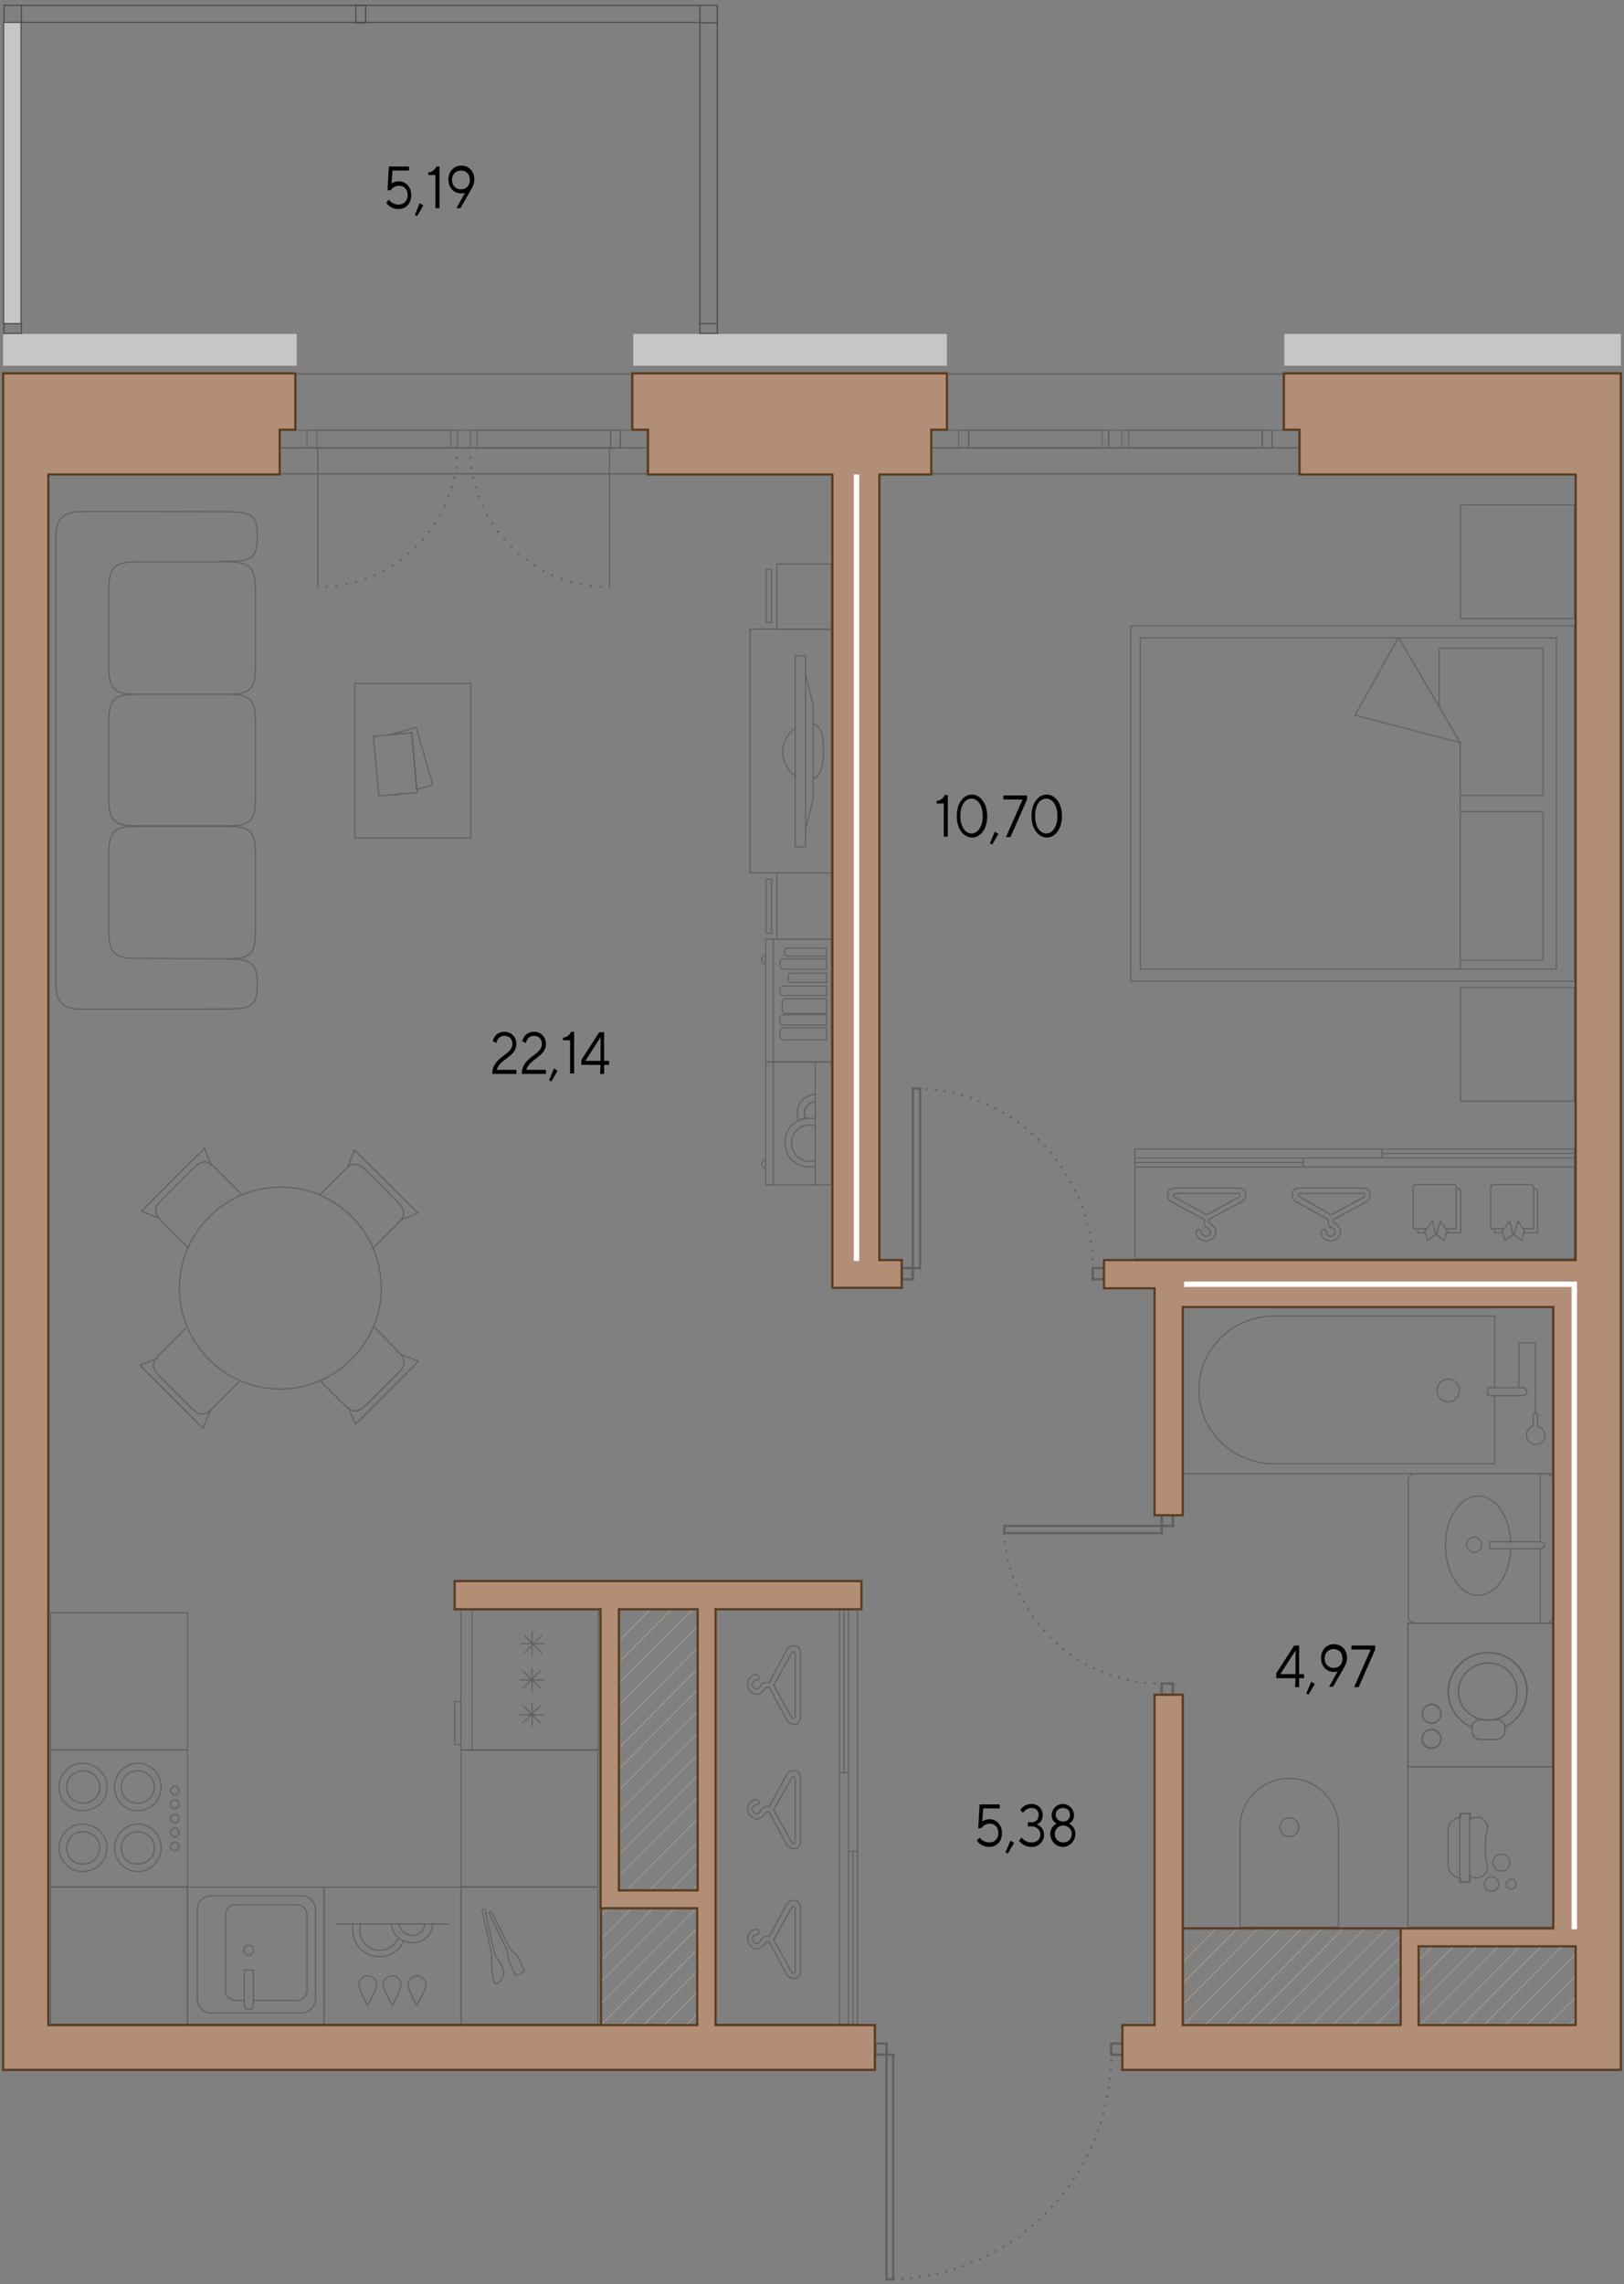 <?xml version="1.0" encoding="utf-8"?>
<!-- Generator: Adobe Illustrator 25.4.2, SVG Export Plug-In . SVG Version: 6.00 Build 0)  -->
<svg version="1.1" id="_x31_-5-3_x5F_type1" xmlns="http://www.w3.org/2000/svg" xmlns:xlink="http://www.w3.org/1999/xlink"
	 x="0px" y="0px" width="362.9px" height="510.3px" viewBox="0 0 362.9 510.3" style="enable-background:new 0 0 362.9 510.3;"
	 xml:space="preserve">
<rect x="0" y="0" width="362.9" height="510.3" fill="#808080" stroke="none"/>
<style type="text/css">
	.st0{fill:none;stroke:#606060;stroke-width:0.25;stroke-miterlimit:10;}
	.st1{fill:none;stroke:#606060;stroke-width:0.25;stroke-miterlimit:10;}
	.st2{fill:none;stroke:#606060;stroke-width:0.25;stroke-linecap:round;stroke-linejoin:round;}
	.st3{fill:none;stroke:#606060;stroke-width:0.25;stroke-linecap:round;stroke-linejoin:round;stroke-miterlimit:10;}
	
		.st4{clip-path:url(#SVGID_00000091716052384146431800000008426810711500023729_);fill:none;stroke:#D3B390;stroke-width:0.1;stroke-miterlimit:10;}
	
		.st5{clip-path:url(#SVGID_00000051371631992920965180000018037377662754607037_);fill:none;stroke:#D3B390;stroke-width:0.1;stroke-miterlimit:10;}
	
		.st6{clip-path:url(#SVGID_00000030483251945809748150000002897593607934642103_);fill:none;stroke:#D3B390;stroke-width:0.1;stroke-miterlimit:10;}
	
		.st7{clip-path:url(#SVGID_00000081625084704361753850000001852458738715670423_);fill:none;stroke:#D3B390;stroke-width:0.1;stroke-miterlimit:10;}
	
		.st8{clip-path:url(#SVGID_00000113325522947793504060000008709112532902143412_);fill:none;stroke:#D3B390;stroke-width:0.1;stroke-miterlimit:10;}
	
		.st9{clip-path:url(#SVGID_00000016797589869951914080000005849919680124028551_);fill:none;stroke:#D3B390;stroke-width:0.1;stroke-miterlimit:10;}
	
		.st10{clip-path:url(#SVGID_00000152972995626019672200000012271100080526063766_);fill:none;stroke:#D3B390;stroke-width:0.1;stroke-miterlimit:10;}
	
		.st11{clip-path:url(#SVGID_00000142157533061682628540000011665765522708920485_);fill:none;stroke:#D3B390;stroke-width:0.1;stroke-miterlimit:10;}
	
		.st12{clip-path:url(#SVGID_00000136378941441909760650000012420559281493290626_);fill:none;stroke:#D3B390;stroke-width:0.1;stroke-miterlimit:10;}
	
		.st13{clip-path:url(#SVGID_00000132079056479523187380000015299017540995059117_);fill:none;stroke:#D3B390;stroke-width:0.1;stroke-miterlimit:10;}
	
		.st14{clip-path:url(#SVGID_00000159459166216365690640000002830357472466580654_);fill:none;stroke:#D3B390;stroke-width:0.1;stroke-miterlimit:10;}
	
		.st15{clip-path:url(#SVGID_00000074425029625462070520000008321129427922784924_);fill:none;stroke:#D3B390;stroke-width:0.1;stroke-miterlimit:10;}
	
		.st16{clip-path:url(#SVGID_00000070091328784698923230000014714779272735003778_);fill:none;stroke:#D3B390;stroke-width:0.1;stroke-miterlimit:10;}
	
		.st17{clip-path:url(#SVGID_00000173119098485672329370000008708126407044421567_);fill:none;stroke:#D3B390;stroke-width:0.1;stroke-miterlimit:10;}
	
		.st18{clip-path:url(#SVGID_00000093175570906550080980000004513995389172493215_);fill:none;stroke:#D3B390;stroke-width:0.1;stroke-miterlimit:10;}
	
		.st19{clip-path:url(#SVGID_00000166655422677047204030000008545950415907834303_);fill:none;stroke:#D3B390;stroke-width:0.1;stroke-miterlimit:10;}
	
		.st20{clip-path:url(#SVGID_00000080190050202960256040000013378944635880577686_);fill:none;stroke:#D3B390;stroke-width:0.1;stroke-miterlimit:10;}
	
		.st21{clip-path:url(#SVGID_00000002367915600893402710000003655460273395030418_);fill:none;stroke:#D3B390;stroke-width:0.1;stroke-miterlimit:10;}
	
		.st22{clip-path:url(#SVGID_00000072276477767189255560000011179077116707498406_);fill:none;stroke:#D3B390;stroke-width:0.1;stroke-miterlimit:10;}
	
		.st23{clip-path:url(#SVGID_00000066492039875997919900000016754818748438725282_);fill:none;stroke:#D3B390;stroke-width:0.1;stroke-miterlimit:10;}
	
		.st24{clip-path:url(#SVGID_00000072992119953899701380000010679752415371484857_);fill:none;stroke:#D3B390;stroke-width:0.1;stroke-miterlimit:10;}
	
		.st25{clip-path:url(#SVGID_00000112592076164214376390000000799031452769163449_);fill:none;stroke:#D3B390;stroke-width:0.1;stroke-miterlimit:10;}
	
		.st26{clip-path:url(#SVGID_00000083048783399752673870000006378323239539254688_);fill:none;stroke:#D3B390;stroke-width:0.1;stroke-miterlimit:10;}
	
		.st27{clip-path:url(#SVGID_00000161605898532801096320000007152296598674790325_);fill:none;stroke:#D3B390;stroke-width:0.5;stroke-miterlimit:10;}
	
		.st28{clip-path:url(#SVGID_00000028319031889519401290000018100178622706369962_);fill:none;stroke:#D3B390;stroke-width:0.5;stroke-miterlimit:10;}
	
		.st29{clip-path:url(#SVGID_00000016779869755433450430000016616887886669930927_);fill:none;stroke:#D3B390;stroke-width:0.5;stroke-miterlimit:10;}
	.st30{fill:none;stroke:#5B3C20;stroke-width:0.5;stroke-miterlimit:10;}
	
		.st31{clip-path:url(#SVGID_00000113343495083208477970000013632435378417254567_);fill:none;stroke:#D3B390;stroke-width:0.1;stroke-miterlimit:10;}
	
		.st32{clip-path:url(#SVGID_00000033335755287715149040000009971674553494397614_);fill:none;stroke:#D3B390;stroke-width:0.1;stroke-miterlimit:10;}
	
		.st33{clip-path:url(#SVGID_00000076563775346418607740000002717853348588573072_);fill:none;stroke:#D3B390;stroke-width:0.1;stroke-miterlimit:10;}
	
		.st34{clip-path:url(#SVGID_00000146463352515474860230000018299563528774437027_);fill:none;stroke:#D3B390;stroke-width:0.1;stroke-miterlimit:10;}
	
		.st35{clip-path:url(#SVGID_00000155846222461150603600000005785399043917591708_);fill:none;stroke:#D3B390;stroke-width:0.1;stroke-miterlimit:10;}
	
		.st36{clip-path:url(#SVGID_00000027583799613555416750000000959330778808619421_);fill:none;stroke:#D3B390;stroke-width:0.1;stroke-miterlimit:10;}
	
		.st37{clip-path:url(#SVGID_00000039133784539760217770000002691881576957399950_);fill:none;stroke:#D3B390;stroke-width:0.1;stroke-miterlimit:10;}
	
		.st38{clip-path:url(#SVGID_00000160906637197246917000000010235851666968943779_);fill:none;stroke:#D3B390;stroke-width:0.1;stroke-miterlimit:10;}
	
		.st39{clip-path:url(#SVGID_00000124851750145768832040000012179110675435774616_);fill:none;stroke:#D3B390;stroke-width:0.1;stroke-miterlimit:10;}
	
		.st40{clip-path:url(#SVGID_00000176745664564570203210000007326232038439658390_);fill:none;stroke:#D3B390;stroke-width:0.1;stroke-miterlimit:10;}
	
		.st41{clip-path:url(#SVGID_00000124856348172933307570000016860587672735067560_);fill:none;stroke:#D3B390;stroke-width:0.1;stroke-miterlimit:10;}
	
		.st42{clip-path:url(#SVGID_00000011008449085408223380000002969406274652650922_);fill:none;stroke:#D3B390;stroke-width:0.1;stroke-miterlimit:10;}
	
		.st43{clip-path:url(#SVGID_00000114779591356971755120000011701859686009968773_);fill:none;stroke:#D3B390;stroke-width:0.1;stroke-miterlimit:10;}
	
		.st44{clip-path:url(#SVGID_00000028319343069600931330000011227414482514269623_);fill:none;stroke:#D3B390;stroke-width:0.1;stroke-miterlimit:10;}
	
		.st45{clip-path:url(#SVGID_00000057128136129211229890000006782976226953936814_);fill:none;stroke:#D3B390;stroke-width:0.1;stroke-miterlimit:10;}
	
		.st46{clip-path:url(#SVGID_00000033330897961852799790000004744459780678570159_);fill:none;stroke:#D3B390;stroke-width:0.1;stroke-miterlimit:10;}
	
		.st47{clip-path:url(#SVGID_00000111892826178500399100000001002768644356024218_);fill:none;stroke:#D3B390;stroke-width:0.1;stroke-miterlimit:10;}
	
		.st48{clip-path:url(#SVGID_00000143581469671654279630000007936091537127422610_);fill:none;stroke:#D3B390;stroke-width:0.1;stroke-miterlimit:10;}
	
		.st49{clip-path:url(#SVGID_00000119840397420043130220000000592219971763832239_);fill:none;stroke:#D3B390;stroke-width:0.1;stroke-miterlimit:10;}
	
		.st50{clip-path:url(#SVGID_00000140722235995748492010000014081387197098434976_);fill:none;stroke:#D3B390;stroke-width:0.1;stroke-miterlimit:10;}
	
		.st51{clip-path:url(#SVGID_00000088114294851305893300000017490055127229809339_);fill:none;stroke:#D3B390;stroke-width:0.1;stroke-miterlimit:10;}
	
		.st52{clip-path:url(#SVGID_00000076576728655355898270000001959292291347002293_);fill:none;stroke:#D3B390;stroke-width:0.1;stroke-miterlimit:10;}
	
		.st53{clip-path:url(#SVGID_00000066508187987443781900000012347032078976872868_);fill:none;stroke:#D3B390;stroke-width:0.1;stroke-miterlimit:10;}
	
		.st54{clip-path:url(#SVGID_00000147178560090410967870000016010137307513647272_);fill:none;stroke:#D3B390;stroke-width:0.5;stroke-miterlimit:10;}
	
		.st55{clip-path:url(#SVGID_00000026164951125779676140000016951170818452028069_);fill:none;stroke:#D3B390;stroke-width:0.5;stroke-miterlimit:10;}
	
		.st56{clip-path:url(#SVGID_00000122718025585206997220000014417877658114545316_);fill:none;stroke:#D3B390;stroke-width:0.5;stroke-miterlimit:10;}
	.st57{fill:none;stroke:#606060;stroke-width:0.5;stroke-linecap:square;stroke-linejoin:round;}
	.st58{fill:none;stroke:#606060;stroke-width:0.5;stroke-linecap:round;stroke-dasharray:0,2;}
	.st59{fill:#606060;}
	.st60{fill:none;stroke:#606060;stroke-width:0.5;stroke-linecap:round;stroke-dasharray:0,2.241;}
	.st61{fill:#B28E76;stroke:#5B3C20;stroke-width:0.5;stroke-miterlimit:10;}
	.st62{fill:none;stroke:#FFFFFF;stroke-width:1.2;stroke-miterlimit:10;}
	.st63{fill:#C6C6C6;}
	.st64{fill:none;stroke:#48494E;stroke-width:0.25;stroke-linecap:round;}
	.st65{fill:#C6C6C6;stroke:#48494E;stroke-width:0.25;stroke-linecap:round;}
</style>
<g id="decor_00000138553854225108855590000008177392695408732820_">
	<g>
		<rect x="79.3" y="152.7" class="st0" width="25.9" height="34.5"/>
		
			<rect x="84" y="164" transform="matrix(0.996 -9.296110e-02 9.296110e-02 0.996 -15.486 8.947)" class="st1" width="8.6" height="13.4"/>
		<g>
			<g>
				<polygon class="st0" points="89.8,177.3 88.4,177.7 88.3,177.5 				"/>
				<polygon class="st0" points="93.1,176.4 92,163.7 87.3,164.1 93,162.5 96.7,175.3 				"/>
			</g>
		</g>
	</g>
	<g>
		<path class="st2" d="M78.6,271.8L78.6,271.8c-8.8-8.8-23-8.8-31.8,0l-0.1,0.1c-8.8,8.8-8.8,23,0,31.8s23,8.8,31.8,0l0.1-0.1
			C87.4,294.9,87.4,280.6,78.6,271.8z M83.5,296.3l5.4,5.6c1.8,1.8,2,2.9,0,4.9l-6.9,6.9c-2,2-3.2,2-5,0.2l-5.3-5.3 M89.7,302.6
			l3.8,1.5l-14.1,14.1l-1.5-3.8 M42,278.7l-5.8-5.8c-1.8-1.8-2-2.9,0-4.9l6.9-6.9c2-2,3.2-2,5-0.2l5.8,5.8 M35.4,272.1l-3.8-1.5
			l14.1-14.1l1.5,3.8 M71.4,267l5.5-5.5c1.8-1.8,2.9-2,4.9,0l6.9,6.9c2,2,2,3.2,0.1,5l-5.5,5.5 M77.7,260.7l1.5-3.8L93.4,271
			l-3.8,1.5 M53.4,308.7l-5.8,5.8c-1.8,1.8-2.9,2-4.9,0l-6.9-6.9c-2-2-2-3.2-0.2-5l5.8-5.8 M46.9,315.3l-1.5,3.8L31.3,305l3.8-1.5"
			/>
	</g>
	<g>
		<path class="st3" d="M56.6,440.1v0.3v7.6c0,0.5-0.4,1-1,1s-1-0.5-1-1v-7.6v-0.3H56.6z M44.1,446.7v-20.2c0-1.5,1.3-3,3-3h20.4
			c1.5,0,3,1.5,3,3v20.2c0,1.5-1.5,3-3,3H47.1C45.3,449.7,44.1,448.2,44.1,446.7z M54.4,446.9h-1.7c-1.4,0-2.3-1.1-2.3-2.2v-17
			c0-1.1,0.9-2.2,2.3-2.2h13.6c1.4,0,2.3,1.1,2.3,2.2v17c0,1.1-0.9,2.2-2.3,2.2h-9.7 M54.5,435.7c0-0.7,0.4-1.1,1.1-1.1
			s1.1,0.4,1.1,1.1c0,0.4-0.5,1.1-1.1,1.1S54.5,436.2,54.5,435.7z"/>
		<rect x="41.9" y="421.6" class="st3" width="30.5" height="30.6"/>
	</g>
	<path class="st3" d="M116.9,384.9l3.8-3.8L116.9,384.9z M116.9,381.1l3.8,3.8L116.9,381.1z M118.9,380.4v5.3V380.4z M121.5,383.1
		h-5.3H121.5z M117.2,369.2l3.8-3.8L117.2,369.2z M117.2,365.4l3.8,3.8L117.2,365.4z M118.9,364.6v5.3V364.6z M121.7,367.2h-5.3
		H121.7z M116.9,377.1l3.8-3.8L116.9,377.1z M116.9,373.3l3.8,3.8L116.9,373.3z M118.9,372.8v5.1V372.8z M121.5,375.3h-5.3H121.5z
		 M105.5,359.6V391V359.6z M103,359.6V391h30.7v-31.4H103z M102.9,380.1h-1.3v9.6h1.3"/>
	<g>
		<path class="st3" d="M38.1,412.5c0-0.5,0.5-1,1-1s0.9,0.5,0.9,1s-0.5,1-0.9,1C38.6,413.5,38.1,413,38.1,412.5z M38.1,409.4
			c0-0.5,0.5-1,1-1s0.9,0.5,0.9,1s-0.5,1-0.9,1C38.6,410.3,38.1,409.9,38.1,409.4z M38.1,406.3c0-0.5,0.5-1,1-1s0.9,0.5,0.9,1
			s-0.5,1-0.9,1C38.6,407.2,38.1,406.7,38.1,406.3z M38.1,403.1c0-0.5,0.5-1,1-1s0.9,0.5,0.9,1s-0.5,1-0.9,1
			C38.6,404.1,38.1,403.6,38.1,403.1z M38.1,400c0-0.5,0.5-1,1-1s0.9,0.5,0.9,1s-0.5,1-0.9,1C38.6,401,38.1,400.5,38.1,400z
			 M25.6,412.8c0-2.9,2.4-5.3,5.2-5.3c2.9,0,5.2,2.4,5.2,5.3s-2.4,5.3-5.2,5.3C27.9,418.1,25.6,415.7,25.6,412.8z M25.6,399.2
			c0-2.9,2.4-5.3,5.2-5.3c2.9,0,5.2,2.4,5.2,5.3c0,3.1-2.4,5.3-5.2,5.3C27.9,404.5,25.6,402.3,25.6,399.2z M13.2,399.2
			c0-2.9,2.4-5.3,5.2-5.3c3.1,0,5.5,2.4,5.5,5.3c0,3.1-2.4,5.3-5.5,5.3C15.6,404.5,13.2,402.3,13.2,399.2z M13.2,412.8
			c0-2.9,2.4-5.3,5.2-5.3c3.1,0,5.5,2.4,5.5,5.3s-2.4,5.3-5.5,5.3C15.6,418.1,13.2,415.7,13.2,412.8z M41.9,390.9H11.3v30.6h30.6
			V390.9z M14.9,399.2c0-2,1.6-3.6,3.6-3.6c2.1,0,3.8,1.6,3.8,3.6c0,2.1-1.6,3.6-3.8,3.6C16.5,402.8,14.9,401.3,14.9,399.2z
			 M14.9,412.8c0-2,1.6-3.6,3.6-3.6c2.1,0,3.8,1.6,3.8,3.6c0,2.1-1.6,3.6-3.8,3.6C16.5,416.5,14.9,415,14.9,412.8z M27.1,412.8
			c0-2,1.6-3.6,3.6-3.6c2.1,0,3.8,1.6,3.8,3.6c0,2.1-1.6,3.6-3.8,3.6C28.7,416.5,27.1,415,27.1,412.8z M27.1,399.2
			c0-2,1.6-3.6,3.6-3.6c2.1,0,3.8,1.6,3.8,3.6c0,2.1-1.6,3.6-3.8,3.6C28.7,402.8,27.1,401.3,27.1,399.2z"/>
	</g>
	<g>
		<path class="st3" d="M75.1,429.8h25.2 M93.1,448c0,0,2.1-3.5,2.1-4.5c0-1.2-0.9-2.1-2.1-2.1c-0.9,0-1.9,0.9-1.9,2.1
			C91.2,444.4,93.1,448,93.1,448z M82.1,448c0,0,2.1-3.5,2.1-4.5c0-1.2-0.9-2.1-2.1-2.1c-0.9,0-1.9,0.9-1.9,2.1
			C80.2,444.4,82.1,448,82.1,448z M87.7,448c0,0,1.9-3.5,1.9-4.5c0-1.2-0.7-2.1-1.9-2.1c-1.2,0-2.1,0.9-2.1,2.1
			C85.6,444.4,87.7,448,87.7,448z M95,429.8c-0.2,1.4-1.3,2.6-2.8,2.6c-0.5,0-1.1-0.2-1.5-0.4c-0.8-0.5-1.4-1.3-1.5-2.2 M96.7,429.8
			c-0.1,2.5-2.2,4.2-4.5,4.2c-0.7,0-1.4-0.2-2-0.4 M90.7,432c0.4,0.3,1,0.4,1.5,0.4c1.5,0,2.6-1.2,2.8-2.6 M80.6,429.8
			c-0.1,0.4-0.2,0.9-0.2,1.4c0,2.4,1.9,4.5,4.5,4.5c1.8,0,3.4-1.2,4.1-2.8c0.4,0.3,0.8,0.6,1.2,0.7c-0.9,2.1-2.9,3.5-5.3,3.5
			c-3.5,0-6.1-2.6-6.1-6.1c0-0.4,0-0.8,0.1-1.2 M87.5,429.8c0.1,1.3,0.6,2.3,1.5,3.1c-0.7,1.6-2.3,2.8-4.1,2.8
			c-2.6,0-4.5-2.1-4.5-4.5c0-0.5,0.1-1,0.2-1.4 M103,421.6H72.4v30.6H103V421.6z"/>
	</g>
	<rect x="103" y="421.6" class="st3" width="30.6" height="30.6"/>
	<rect x="103" y="390.9" class="st3" width="30.6" height="30.6"/>
	<rect x="11.3" y="421.6" class="st3" width="30.6" height="30.6"/>
	<rect x="11.3" y="360.3" class="st3" width="30.6" height="30.6"/>
	<path class="st3" d="M326.3,216.5V193v-27.1 M326.3,165.9l-13.8-23.5 M326.3,165.9l-23.5-6.1l9.7-17.4 M326.3,181.3h18.5v33.2
		h-18.5 M326.3,177.7h18.5v-32.9h-23.2v13.1 M347.8,216.5v-74h-93v74H347.8z M351.8,219.2v-79.4h-99.1v79.4L351.8,219.2L351.8,219.2
		z"/>
	<rect x="326.4" y="112.8" class="st3" width="25.4" height="25.4"/>
	<rect x="326.4" y="220.6" class="st3" width="25.4" height="25.4"/>
	<path class="st3" d="M172.4,208.5v-12.1h-1.2v12.1H172.4z M185.8,140.5V126h-12.2v14.6h12.2V140.5z M172.4,139.1v-11.9h-1.2v11.9
		H172.4z M180,150.7l1.7,6.7v21.1l-1.7,6.7V150.7z M180,146.5v42.7h-2.3v-42.7H180z M177.8,173.4c-1.7-1.1-2.9-3.1-2.9-5.4
		c0-2.3,1.2-4.3,2.9-5.4 M181.7,161.7c2.1,0.6,2.3,3.1,2.3,6.2c0,2.9-0.5,5.4-2.3,6.1 M185.8,209.8V195h-12.2v14.8H185.8z
		 M185.8,140.5V195h-18.2v-54.5H185.8z"/>
	<path class="st3" d="M351.8,256.7h-98.2v24.5h98.2V256.7z M340.7,275l-1.5-2.2l-0.9,3l1.7,1.3L340.7,275z M335.7,275l1.7-2.2l0.7,3
		l-1.8,1.3L335.7,275z M342.9,265.5c0.4,0,0.7,0.4,0.7,0.7v9.2h-3.1 M335.7,275.4H334v-0.9 M336.1,274.5h-3v-9.2
		c0-0.4,0.4-0.7,0.7-0.7h8.2c0.6,0,0.7,0.4,0.7,0.7v9.2h-2.4 M323.4,275l-1.5-2.2l-0.9,3l1.7,1.3L323.4,275z M318.4,275l1.7-2.2
		l0.7,3l-1.8,1.3L318.4,275z M325.7,265.5c0.4,0,0.7,0.4,0.7,0.7v9.2h-3.1 M318.5,275.4h-1.7v-0.9 M318.8,274.5h-3v-9.2
		c0-0.4,0.4-0.7,0.7-0.7h8.2c0.6,0,0.7,0.4,0.7,0.7v9.2H323 M290.7,266.6h13.9c0.4-0.2,0.6,0.6,0.2,0.8l-7.3,4l-7.1-4
		C289.9,267.2,290.1,266.6,290.7,266.6z M289.5,268.4l7.3,4v0.8c0,0.8,1,1.2,1,1.2c0.6,0.2,0.6,0.8,0.6,0.8c0,0.6-0.8,1-1,1
		c-0.6,0-1-0.4-1-1c-0.2-0.8-1.2-0.6-1.2,0.2c0,0.6,0.6,1.8,2.2,1.8s2.2-1.6,2.2-2s-0.2-0.8-0.4-1c-0.4-0.8-1.2-0.8-1.2-1.4v-0.4
		l7.5-4c0.6-0.6,0.8-1.4,0.6-2c0-0.4-0.6-1-1.6-1h-13.9c-1.2,0-1.8,0.6-1.8,1C288.7,267,288.7,267.8,289.5,268.4z M262.8,266.6h13.8
		c0.4-0.2,0.8,0.6,0.2,0.8l-7.1,4l-7.3-4C262,267.2,262.2,266.6,262.8,266.6z M261.6,268.4l7.5,4v0.8c0,0.8,0.8,1.2,0.8,1.2
		c0.6,0.2,0.6,0.8,0.6,0.8c0,0.6-0.6,1-1,1s-1-0.4-1-1c-0.2-0.8-1.2-0.6-1.2,0.2c0,0.6,0.6,1.8,2.2,1.8c1.8,0,2.2-1.6,2.2-2
		s0-0.8-0.4-1c-0.4-0.8-1.2-0.8-1.2-1.4v-0.4l7.5-4c0.8-0.6,0.8-1.4,0.8-2c-0.2-0.4-0.8-1-1.8-1h-13.8c-1.2,0-1.8,0.6-1.8,1
		C260.8,267,260.8,267.8,261.6,268.4z M291.2,259.7h-37.7H291.2z M351.8,257.7H309H351.8z M308.8,256.7h-55.2v2h55.2V256.7z
		 M351.8,258.7h-60.6v2h60.6V258.7z M351.8,256.7h-98.2v4h98.2V256.7z"/>
	<path class="st3" d="M191.6,452.2v-92.7H160v92.7H191.6z M177.7,397.5v13.9c0.2,0.4-0.6,0.6-0.8,0.2l-4-7.3l4-7.1
		C177.1,396.7,177.7,396.9,177.7,397.5z M175.9,396.3l-4,7.3h-0.8c-0.8,0-1.2,1-1.2,1c-0.2,0.6-0.8,0.6-0.8,0.6c-0.6,0-1-0.8-1-1
		c0-0.6,0.4-1,1-1c0.8-0.2,0.6-1.2-0.2-1.2c-0.6,0-1.8,0.6-1.8,2.2s1.6,2.2,2,2.2s0.8-0.2,1-0.4c0.8-0.4,0.8-1.2,1.4-1.2h0.4l4,7.5
		c0.6,0.6,1.4,0.8,2,0.6c0.4,0,1-0.6,1-1.6v-13.9c0-1.2-0.6-1.8-1-1.8C177.3,395.5,176.5,395.5,175.9,396.3z M177.7,426.5v13.9
		c0.2,0.4-0.6,0.6-0.8,0.2l-4-7.3l4-7.1C177.1,425.7,177.7,425.9,177.7,426.5z M175.9,425.3l-4,7.3h-0.8c-0.8,0-1.2,1-1.2,1
		c-0.2,0.6-0.8,0.6-0.8,0.6c-0.6,0-1-0.8-1-1c0-0.6,0.4-1,1-1c0.8-0.2,0.6-1.2-0.2-1.2c-0.6,0-1.8,0.6-1.8,2.2s1.6,2.2,2,2.2
		s0.8-0.2,1-0.4c0.8-0.4,0.8-1.2,1.4-1.2h0.4l4,7.5c0.6,0.6,1.4,0.8,2,0.6c0.4,0,1-0.6,1-1.6v-13.9c0-1.2-0.6-1.8-1-1.8
		C177.3,424.5,176.5,424.5,175.9,425.3z M177.7,369.6v13.8c0.2,0.4-0.6,0.8-0.8,0.2l-4-7.1l4-7.3C177.1,368.8,177.7,369,177.7,369.6
		z M175.9,368.4l-4,7.5h-0.8c-0.8,0-1.2,0.8-1.2,0.8c-0.2,0.6-0.8,0.6-0.8,0.6c-0.6,0-1-0.6-1-1s0.4-1,1-1c0.8-0.2,0.6-1.2-0.2-1.2
		c-0.6,0-1.8,0.6-1.8,2.2c0,1.8,1.6,2.2,2,2.2s0.8,0,1-0.4c0.8-0.4,0.8-1.2,1.4-1.2h0.4l4,7.5c0.6,0.8,1.4,0.8,2,0.8
		c0.4-0.2,1-0.8,1-1.8v-13.9c0-1.2-0.6-1.8-1-1.8C177.3,367.6,176.5,367.6,175.9,368.4z M188.6,396.1v-36.6V396.1z M190.6,452.2
		v-38.4V452.2z M191.6,413.6v-54.1h-2v54.1H191.6z M189.6,452.2V396h-2v56.2H189.6z M191.6,452.2v-92.7h-4v92.7H191.6z"/>
	<g>
		<path class="st3" d="M334,311.8V327h-49.3c-9.3,0-16.8-7.4-16.8-16.5s7.5-16.5,16.8-16.5H334v16 M340.3,311.8h-7.6h-0.2V310h0.2
			h7.6c0.5,0,0.9,0.5,0.9,0.9S340.7,311.8,340.3,311.8z M339.4,310v-10h3.7v15.8 M323.6,308.1c-1.4,0-2.5,1.2-2.5,2.6
			s1.2,2.5,2.5,2.5s2.5-1.2,2.5-2.5C326.2,309.3,325,308.1,323.6,308.1z M264,329.2h82.9v-37.4H264V329.2z"/>
		<path class="st3" d="M343.6,318.6v-2.4c0-0.3-0.2-0.5-0.5-0.5s-0.5,0.2-0.5,0.5v2.4c-0.9,0.2-1.5,1-1.5,2c0,1.1,0.9,2.1,2.1,2.1
			c1.1,0,2.1-0.9,2.1-2.1C345.1,319.6,344.5,318.8,343.6,318.6z"/>
	</g>
	<path class="st3" d="M341.8,344.4h2.1c0.6,0,1.3,0.2,1.3,0.8c0,0.4-0.6,0.8-1.3,0.8h-11v-1.6l0,0L341.8,344.4 M329.5,346.8
		c-1,0-1.8-0.8-1.8-1.8c0-0.8,0.8-1.6,1.8-1.6c0.8,0,1.6,0.8,1.6,1.6C331.1,346,330.3,346.8,329.5,346.8z M347,330.6v29.2v0.2v1.2
		c0,0.8-0.8,1.4-1.6,1.4h-29.1c-0.8,0-1.6-0.6-1.6-1.4v-30.6c0-0.8,0.8-1.4,1.6-1.4h29.1C346.2,329.2,347,329.8,347,330.6z
		 M344.2,329.2v15.2 M344.2,346v16.5 M337.6,346.1c-0.3,5.8-3.4,10.3-7.3,10.3c-4,0-7.3-5-7.3-11.1c0-6.2,3.3-11.1,7.3-11.1
		c3.9,0,7.1,4.6,7.3,10.4"/>
	<g>
		<rect x="314.6" y="362.6" class="st0" width="32.4" height="32.1"/>
		<rect x="314.6" y="362.6" class="st3" width="32.4" height="32.1"/>
		<path class="st0" d="M334.5,388.6c1,0,1.8-1,1.8-2.1V386c0-1-0.8-1.8-1.8-1.8h-3.8c-1,0-1.8,0.8-1.8,1.8v0.5c0,1,0.8,2.1,1.8,2.1
			H334.5z"/>
		<path class="st3" d="M334.5,388.6c1,0,1.8-1,1.8-2.1V386c0-1-0.8-1.8-1.8-1.8h-3.8c-1,0-1.8,0.8-1.8,1.8v0.5c0,1,0.8,2.1,1.8,2.1
			H334.5z"/>
		<path class="st0" d="M336.2,385.8c3-1.4,5-4.4,5-7.9c0-4.9-3.8-8.7-8.7-8.7c-4.9,0-8.9,3.8-8.9,8.7c0,3.6,2.3,6.7,5.4,8
			 M341.3,377.9c0-4.9-3.8-8.7-8.7-8.7c-4.9,0-8.9,3.8-8.9,8.7"/>
		<path class="st3" d="M336.2,385.8c3-1.4,5-4.4,5-7.9c0-4.9-3.8-8.7-8.7-8.7c-4.9,0-8.9,3.8-8.9,8.7c0,3.6,2.3,6.7,5.4,8
			 M341.3,377.9c0-4.9-3.8-8.7-8.7-8.7c-4.9,0-8.9,3.8-8.9,8.7"/>
		<path class="st0" d="M332.6,384.3c3.6,0,6.4-2.8,6.4-6.4s-2.8-6.4-6.4-6.4s-6.7,2.8-6.7,6.4S329,384.3,332.6,384.3"/>
		<path class="st3" d="M332.6,384.3c3.6,0,6.4-2.8,6.4-6.4s-2.8-6.4-6.4-6.4s-6.7,2.8-6.7,6.4S329,384.3,332.6,384.3z"/>
		<path class="st0" d="M319.9,390.6c-1.2,0-2.1-0.9-2.1-2.1s1-2.1,2.1-2.1s2.1,1,2.1,2.1S321.1,390.6,319.9,390.6"/>
		<circle class="st3" cx="319.9" cy="388.4" r="2.1"/>
		<path class="st0" d="M319.9,385c-1.2,0-2.1-0.9-2.1-2.1s1-2.1,2.1-2.1s2.1,1,2.1,2.1S321.1,385,319.9,385"/>
		<circle class="st3" cx="319.9" cy="382.8" r="2.1"/>
	</g>
	<rect x="314.6" y="394.7" class="st3" width="32.4" height="35.8"/>
	<g>
		<g id="CIRCLE_00000069394049757314404750000012277938002418822827_">
			<path class="st3" d="M286,408.2c0-1.1,0.9-2.1,2.1-2.1s2.1,0.9,2.1,2.1c0,1.1-0.9,2.1-2.1,2.1S286,409.3,286,408.2L286,408.2z"/>
		</g>
		<g id="LINE_00000124864440564005038750000009552044819067689605_">
			<path class="st3" d="M299.1,430.5v-22.2c0-6.1-4.9-11-11-11s-11,4.9-11,11v22.2H299.1z"/>
		</g>
	</g>
	<g>
		<path class="st0" d="M325.2,406.3L325.2,406.3c-0.2,0.1-0.2,0.1-0.3,0.2c0,0-0.1,0-0.1,0.1c-0.1,0.1-0.2,0.1-0.3,0.2
			c0,0-0.4,0.3-0.5,0.6c-0.3,0.5-0.4,1-0.4,1.5v7.8c0,1.4,1.1,2.6,2.5,2.8h0.2v0.9h2.2V419l0.3,0.2c0.4,0.2,0.8,0.3,1.2,0.3
			c1.3,0,2.4-1.1,2.4-2.4V417c0-0.2,0-0.4-0.1-0.6c-0.2-0.9-0.4-1.9-0.4-2.9v-1.4c0-1,0.1-2,0.4-2.9c0-0.2,0.1-0.4,0.1-0.6v-0.2
			c0-0.3,0-0.5-0.1-0.8c-0.1-0.4-0.5-0.8-0.5-0.8l-0.1-0.1l-0.1-0.1c0,0-0.1,0-0.1-0.1l-0.1-0.1l-0.1-0.1c0,0-0.1,0-0.1-0.1
			l-0.1-0.1H331l-0.1-0.1c-0.1,0-0.1,0-0.2,0h-0.1h-0.1h-0.1c-0.2,0-0.4,0-0.6,0h-0.1c-0.1,0-0.1,0-0.2,0h-0.1c-0.1,0-0.1,0-0.2,0.1
			h-0.1c-0.1,0-0.1,0.1-0.2,0.1l0,0l-0.3,0.2v-0.3v-1h-2.2v0.9h-0.2c-0.1,0-0.2,0-0.3,0.1h-0.1C325.4,406.2,325.3,406.3,325.2,406.3
			 M328.4,405.2v15.3h-2.2v-15.3H328.4z"/>
		<path class="st0" d="M337.4,416.1c0,1.1-0.9,1.9-1.9,1.9c-1.1,0-1.9-0.9-1.9-1.9c0-1.1,0.9-1.9,1.9-1.9S337.4,415,337.4,416.1"/>
		<path class="st0" d="M334.9,420.9c0-0.9-0.7-1.6-1.6-1.6s-1.6,0.7-1.6,1.6s0.7,1.6,1.6,1.6C334.2,422.4,334.9,421.7,334.9,420.9"
			/>
		<path class="st0" d="M338.8,420.9c0,0.6-0.5,1.1-1.1,1.1s-1.1-0.5-1.1-1.1s0.5-1.1,1.1-1.1S338.8,420.3,338.8,420.9"/>
	</g>
	<path class="st3" d="M117.2,440.2c0.2,0.2-2,1.2-2,1.1s-1.3-2.7-1.5-3.2s-0.2-1.6-0.4-2.3c0-0.4-3.9-8.1-4-8.4s0.5-0.5,0.6-0.2
		c0.1,0.2,3.8,7.7,4,8c0.1,0.3,1.7,1.6,1.8,1.9S117.1,440,117.2,440.2z M112.4,441.5c-0.3,1-1.3,1.9-1.7,1.6
		c-0.2-0.2-0.5-0.6-0.5-1.2c-0.2-0.7-0.5-4.2-0.3-4.8c0.1-0.3-2-10-2.2-10.3c0-0.2,0.7-0.4,0.7-0.2c0,0.2,2,9.4,2.2,10.1
		c0.3,0.6,1,1.3,1.2,1.9C112.2,439.4,112.8,440.6,112.4,441.5z"/>
	<path class="st3" d="M50,214.2c5,0,7.1-0.2,7.1-6.1v-17.4c0-5.9-2.1-6.1-7.1-6.1H31.4c-5,0-7.1,0.2-7.1,6.1V208
		c0,5.9,2.2,6.1,7.1,6.1L50,214.2L50,214.2z M50,184.5c5,0,7.1-0.2,7.1-5.9v-17.4c0-5.9-2.1-6.1-7.1-6.1H31.4c-5,0-7.1,0.2-7.1,6.1
		v17.4c0,5.6,2.2,5.9,7.1,5.9H50z M50,155.1c5,0,7.1-0.2,7.1-6.1v-17.4c0-5.6-2.1-6.1-7.1-6.1H31.4c-5,0-7.1,0.5-7.1,6.1V149
		c0,5.9,2.2,6.1,7.1,6.1H50z M49.1,125.4c6.4,0,8.4,0,8.4-5.4v-0.2c0-5.4-2-5.5-8.4-5.5c0,0-31.2-0.1-31.9,0
		c-2.8,0.3-4.7,1.4-4.7,5.5V220c0,4.1,1.9,5.2,4.6,5.4c0.7,0.1,32,0,32,0c6.4,0,8.4,0,8.4-5.4v-0.2c0-5.4-2-5.6-8.4-5.6 M50,214.2
		c5,0,7.1-0.2,7.1-6.1v-17.4c0-5.9-2.1-6.1-7.1-6.1H31.4c-5,0-7.1,0.2-7.1,6.1V208c0,5.9,2.2,6.1,7.1,6.1L50,214.2L50,214.2z
		 M50,184.5c5,0,7.1-0.2,7.1-5.9v-17.4c0-5.9-2.1-6.1-7.1-6.1H31.4c-5,0-7.1,0.2-7.1,6.1v17.4c0,5.7,2.2,5.9,7.1,5.9H50z M50,155.1
		c5,0,7.1-0.2,7.1-6.1v-17.4c0-5.6-2.1-6.1-7.1-6.1H31.4c-5,0-7.1,0.5-7.1,6.1V149c0,5.9,2.2,6.1,7.1,6.1H50z"/>
	<g>
		<path class="st3" d="M171.1,237.2v27.5h1.7v-27.5L171.1,237.2L171.1,237.2z M171.1,237.2v27.5h14.7v-27.5L171.1,237.2L171.1,237.2
			z M171.1,261c-0.5,0-0.9-0.5-0.9-0.9c0-0.5,0.4-1.1,0.9-1.1 M182.2,237.3v27.2V237.3z M182,260.6c-0.4,0.1-0.7,0.1-1.1,0.1
			c-1.1,0-2.2-0.3-3.1-0.9c-1.5-0.9-2.4-2.6-2.4-4.6c0-0.8,0.2-1.5,0.4-2.1c0.5-1.2,1.5-2.2,2.7-2.8c0.5-0.2,1-0.4,1.5-0.4
			c0.3,0,0.6-0.1,0.8-0.1c0.4,0,0.8,0,1.1,0.1 M182,251.5c-0.4-0.1-0.7-0.2-1.1-0.2c-0.5,0-1,0.1-1.5,0.3c-1.5,0.6-2.5,2.1-2.5,3.7
			c0,2.3,1.7,4.2,4,4.2c0.4,0,0.8-0.1,1.1-0.2 M180,249.9c-0.5,0.1-1,0.2-1.5,0.4C179,250.1,179.5,250,180,249.9z M182,249.9
			L182,249.9c-0.4-0.1-0.8-0.1-1.1-0.1s-0.6,0-0.8,0.1c0.3,0,0.6-0.1,0.8-0.1C181.3,249.8,181.6,249.8,182,249.9z M182,246.1
			c-1.3,0.2-2.3,1.2-2.3,2.6c0,0.4,0.1,0.9,0.3,1.2c-0.5,0.1-1,0.2-1.5,0.4c-0.2-0.5-0.3-1.1-0.3-1.7c0-1.1,0.4-2.2,1.2-2.9
			c0.7-0.7,1.6-1.1,2.6-1.2 M182,249.9c-0.4-0.1-0.7-0.1-1.1-0.1c-0.3,0-0.6,0-0.8,0.1c-0.2-0.4-0.3-0.8-0.3-1.2
			c0-1.4,1-2.4,2.3-2.6 M179.4,245.7c0.7-0.7,1.6-1.1,2.6-1.2C180.9,244.6,180,245.1,179.4,245.7z M175.8,253.1
			c0.5-1.2,1.5-2.2,2.7-2.8C177.3,250.9,176.3,251.9,175.8,253.1z"/>
		<path class="st3" d="M184.7,232.3H175c-0.4,0-0.7-0.4-0.7-0.7v-1.3c0-0.4,0.4-0.7,0.7-0.7h9.7V232.3z M184.7,229H175
			c-0.4,0-0.7-0.4-0.7-0.7v-0.9c0-0.4,0.4-0.7,0.7-0.7h9.7V229z M184.7,226.4h-9.2c-0.4,0-0.7-0.4-0.7-0.9V224
			c0-0.5,0.4-0.9,0.7-0.9h9.2V226.4z M184.7,222.4H175c-0.4,0-0.7-0.2-0.7-0.7V221c0-0.5,0.4-0.7,0.7-0.7h9.7V222.4z M184.7,219.5
			h-7.9c-0.4,0-0.6-0.4-0.6-0.7v-0.9c0-0.4,0.2-0.5,0.6-0.5h7.9V219.5z M184.7,216.5H175c-0.4,0-0.7-0.4-0.7-0.7v-0.9
			c0-0.4,0.4-0.7,0.7-0.7h9.7V216.5z M184.7,213.6H176c-0.4,0-0.7-0.4-0.7-0.7v-0.4c0-0.4,0.4-0.7,0.7-0.7h8.6L184.7,213.6
			L184.7,213.6z M171.1,237.3v-27.5h1.7v27.5H171.1z M171.1,237.3v-27.5h14.7v27.5H171.1z M171.1,213.4c-0.6,0-0.9,0.5-0.9,0.9
			c0,0.5,0.4,1.1,0.9,1.1"/>
	</g>
</g>
<g id="walls_00000103237664474580567770000018068636117158830503_">
	<g>
		<g>
			<g>
				<defs>
					<rect id="SVGID_1_" x="264" y="430.8" width="88.4" height="21.9"/>
				</defs>
				<clipPath id="SVGID_00000088822895542677735430000007110115162652965259_">
					<use xlink:href="#SVGID_1_"  style="overflow:visible;"/>
				</clipPath>
				
					<line style="clip-path:url(#SVGID_00000088822895542677735430000007110115162652965259_);fill:none;stroke:#D3B390;stroke-width:0.1;stroke-miterlimit:10;" x1="495.6" y1="206" x2="136.6" y2="566.5"/>
			</g>
			<g>
				<defs>
					<rect id="SVGID_00000108273827600031852520000001698240838318798266_" x="264" y="430.8" width="88.4" height="21.9"/>
				</defs>
				<clipPath id="SVGID_00000123411410848824151850000006137702500612577453_">
					<use xlink:href="#SVGID_00000108273827600031852520000001698240838318798266_"  style="overflow:visible;"/>
				</clipPath>
				
					<line style="clip-path:url(#SVGID_00000123411410848824151850000006137702500612577453_);fill:none;stroke:#D3B390;stroke-width:0.1;stroke-miterlimit:10;" x1="497.9" y1="208.4" x2="139" y2="568.9"/>
			</g>
			<g>
				<defs>
					<rect id="SVGID_00000062879255623406843380000007233059031512833470_" x="264" y="430.8" width="88.4" height="21.9"/>
				</defs>
				<clipPath id="SVGID_00000097500877929539585130000007293817121630239872_">
					<use xlink:href="#SVGID_00000062879255623406843380000007233059031512833470_"  style="overflow:visible;"/>
				</clipPath>
				
					<line style="clip-path:url(#SVGID_00000097500877929539585130000007293817121630239872_);fill:none;stroke:#D3B390;stroke-width:0.1;stroke-miterlimit:10;" x1="500.3" y1="210.7" x2="141.4" y2="571.3"/>
			</g>
			<g>
				<defs>
					<rect id="SVGID_00000029039711175221484110000001045343199975303614_" x="264" y="430.8" width="88.4" height="21.9"/>
				</defs>
				<clipPath id="SVGID_00000136384878393646562300000010108309146713183370_">
					<use xlink:href="#SVGID_00000029039711175221484110000001045343199975303614_"  style="overflow:visible;"/>
				</clipPath>
				
					<line style="clip-path:url(#SVGID_00000136384878393646562300000010108309146713183370_);fill:none;stroke:#D3B390;stroke-width:0.1;stroke-miterlimit:10;" x1="502.7" y1="213.1" x2="143.8" y2="573.7"/>
			</g>
			<g>
				<defs>
					<rect id="SVGID_00000127037865702702547260000015829666492798280096_" x="264" y="430.8" width="88.4" height="21.9"/>
				</defs>
				<clipPath id="SVGID_00000142867662475425708060000013588794894654903459_">
					<use xlink:href="#SVGID_00000127037865702702547260000015829666492798280096_"  style="overflow:visible;"/>
				</clipPath>
				
					<line style="clip-path:url(#SVGID_00000142867662475425708060000013588794894654903459_);fill:none;stroke:#D3B390;stroke-width:0.1;stroke-miterlimit:10;" x1="505.1" y1="215.5" x2="146.2" y2="576.1"/>
			</g>
			<g>
				<defs>
					<rect id="SVGID_00000172442263961195187120000008205457527773000119_" x="264" y="430.8" width="88.4" height="21.9"/>
				</defs>
				<clipPath id="SVGID_00000042733973277810806720000005668314562255581090_">
					<use xlink:href="#SVGID_00000172442263961195187120000008205457527773000119_"  style="overflow:visible;"/>
				</clipPath>
				
					<line style="clip-path:url(#SVGID_00000042733973277810806720000005668314562255581090_);fill:none;stroke:#D3B390;stroke-width:0.1;stroke-miterlimit:10;" x1="507.5" y1="217.9" x2="148.5" y2="578.4"/>
			</g>
			<g>
				<defs>
					<rect id="SVGID_00000127739509033618636600000001579883083643452080_" x="264" y="430.8" width="88.4" height="21.9"/>
				</defs>
				<clipPath id="SVGID_00000048461506104742008650000010884157689933516218_">
					<use xlink:href="#SVGID_00000127739509033618636600000001579883083643452080_"  style="overflow:visible;"/>
				</clipPath>
				
					<line style="clip-path:url(#SVGID_00000048461506104742008650000010884157689933516218_);fill:none;stroke:#D3B390;stroke-width:0.1;stroke-miterlimit:10;" x1="509.8" y1="220.3" x2="150.9" y2="580.8"/>
			</g>
			<g>
				<defs>
					<rect id="SVGID_00000016765487298779341130000010619302947978493086_" x="264" y="430.8" width="88.4" height="21.9"/>
				</defs>
				<clipPath id="SVGID_00000102541724433374196900000012603461498675205792_">
					<use xlink:href="#SVGID_00000016765487298779341130000010619302947978493086_"  style="overflow:visible;"/>
				</clipPath>
				
					<line style="clip-path:url(#SVGID_00000102541724433374196900000012603461498675205792_);fill:none;stroke:#D3B390;stroke-width:0.1;stroke-miterlimit:10;" x1="512.2" y1="222.7" x2="153.3" y2="583.2"/>
			</g>
			<g>
				<defs>
					<rect id="SVGID_00000130625460239591664380000009486770785707938453_" x="264" y="430.8" width="88.4" height="21.9"/>
				</defs>
				<clipPath id="SVGID_00000054232714962046494390000016901746472702729911_">
					<use xlink:href="#SVGID_00000130625460239591664380000009486770785707938453_"  style="overflow:visible;"/>
				</clipPath>
				
					<line style="clip-path:url(#SVGID_00000054232714962046494390000016901746472702729911_);fill:none;stroke:#D3B390;stroke-width:0.1;stroke-miterlimit:10;" x1="514.6" y1="225.1" x2="155.7" y2="585.6"/>
			</g>
			<g>
				<defs>
					<rect id="SVGID_00000035533053956120563730000003314608291714490290_" x="264" y="430.8" width="88.4" height="21.9"/>
				</defs>
				<clipPath id="SVGID_00000008849749206602593520000012252031988223826823_">
					<use xlink:href="#SVGID_00000035533053956120563730000003314608291714490290_"  style="overflow:visible;"/>
				</clipPath>
				
					<line style="clip-path:url(#SVGID_00000008849749206602593520000012252031988223826823_);fill:none;stroke:#D3B390;stroke-width:0.1;stroke-miterlimit:10;" x1="517" y1="227.5" x2="158.1" y2="588"/>
			</g>
			<g>
				<defs>
					<rect id="SVGID_00000003082696104560899680000011182434741726996144_" x="264" y="430.8" width="88.4" height="21.9"/>
				</defs>
				<clipPath id="SVGID_00000170958001121400736720000015572359408905093256_">
					<use xlink:href="#SVGID_00000003082696104560899680000011182434741726996144_"  style="overflow:visible;"/>
				</clipPath>
				
					<line style="clip-path:url(#SVGID_00000170958001121400736720000015572359408905093256_);fill:none;stroke:#D3B390;stroke-width:0.1;stroke-miterlimit:10;" x1="519.4" y1="229.9" x2="160.4" y2="590.4"/>
			</g>
			<g>
				<defs>
					<rect id="SVGID_00000127025705783781606660000001440307701614886069_" x="264" y="430.8" width="88.4" height="21.9"/>
				</defs>
				<clipPath id="SVGID_00000117666703965792847100000000468748857975466898_">
					<use xlink:href="#SVGID_00000127025705783781606660000001440307701614886069_"  style="overflow:visible;"/>
				</clipPath>
				
					<line style="clip-path:url(#SVGID_00000117666703965792847100000000468748857975466898_);fill:none;stroke:#D3B390;stroke-width:0.1;stroke-miterlimit:10;" x1="521.7" y1="232.3" x2="162.8" y2="592.8"/>
			</g>
			<g>
				<defs>
					<rect id="SVGID_00000075881737022375945260000002487436800805976473_" x="264" y="430.8" width="88.4" height="21.9"/>
				</defs>
				<clipPath id="SVGID_00000008844310823654093040000001198232347216242089_">
					<use xlink:href="#SVGID_00000075881737022375945260000002487436800805976473_"  style="overflow:visible;"/>
				</clipPath>
				
					<line style="clip-path:url(#SVGID_00000008844310823654093040000001198232347216242089_);fill:none;stroke:#D3B390;stroke-width:0.1;stroke-miterlimit:10;" x1="524.1" y1="234.6" x2="165.2" y2="595.2"/>
			</g>
			<g>
				<defs>
					<rect id="SVGID_00000014605113527413987780000014192382202721163943_" x="264" y="430.8" width="88.4" height="21.9"/>
				</defs>
				<clipPath id="SVGID_00000114772157299180308760000003559365715328250553_">
					<use xlink:href="#SVGID_00000014605113527413987780000014192382202721163943_"  style="overflow:visible;"/>
				</clipPath>
				
					<line style="clip-path:url(#SVGID_00000114772157299180308760000003559365715328250553_);fill:none;stroke:#D3B390;stroke-width:0.1;stroke-miterlimit:10;" x1="526.7" y1="237.3" x2="167.8" y2="597.8"/>
			</g>
			<g>
				<defs>
					<rect id="SVGID_00000051349319540489608450000017688525008589319863_" x="264" y="430.8" width="88.4" height="21.9"/>
				</defs>
				<clipPath id="SVGID_00000047768831754334714680000001680820412378449059_">
					<use xlink:href="#SVGID_00000051349319540489608450000017688525008589319863_"  style="overflow:visible;"/>
				</clipPath>
				
					<line style="clip-path:url(#SVGID_00000047768831754334714680000001680820412378449059_);fill:none;stroke:#D3B390;stroke-width:0.1;stroke-miterlimit:10;" x1="529.1" y1="239.7" x2="170.2" y2="600.2"/>
			</g>
			<g>
				<defs>
					<rect id="SVGID_00000036230200604172033830000017095000645009062076_" x="264" y="430.8" width="88.4" height="21.9"/>
				</defs>
				<clipPath id="SVGID_00000076594390427679338780000001084210103802285480_">
					<use xlink:href="#SVGID_00000036230200604172033830000017095000645009062076_"  style="overflow:visible;"/>
				</clipPath>
				
					<line style="clip-path:url(#SVGID_00000076594390427679338780000001084210103802285480_);fill:none;stroke:#D3B390;stroke-width:0.1;stroke-miterlimit:10;" x1="531.5" y1="242.1" x2="172.6" y2="602.6"/>
			</g>
			<g>
				<defs>
					<rect id="SVGID_00000024691579949253759780000015722525979357775513_" x="264" y="430.8" width="88.4" height="21.9"/>
				</defs>
				<clipPath id="SVGID_00000176025881773857944680000012016295313093705091_">
					<use xlink:href="#SVGID_00000024691579949253759780000015722525979357775513_"  style="overflow:visible;"/>
				</clipPath>
				
					<line style="clip-path:url(#SVGID_00000176025881773857944680000012016295313093705091_);fill:none;stroke:#D3B390;stroke-width:0.1;stroke-miterlimit:10;" x1="533.9" y1="244.4" x2="175" y2="605"/>
			</g>
			<g>
				<defs>
					<rect id="SVGID_00000140730891200986376220000001082567553567427255_" x="264" y="430.8" width="88.4" height="21.9"/>
				</defs>
				<clipPath id="SVGID_00000004536829620644835180000003617725706956270510_">
					<use xlink:href="#SVGID_00000140730891200986376220000001082567553567427255_"  style="overflow:visible;"/>
				</clipPath>
				
					<line style="clip-path:url(#SVGID_00000004536829620644835180000003617725706956270510_);fill:none;stroke:#D3B390;stroke-width:0.1;stroke-miterlimit:10;" x1="536.2" y1="246.8" x2="177.3" y2="607.4"/>
			</g>
			<g>
				<defs>
					<rect id="SVGID_00000085213662407869637140000003813485653112937868_" x="264" y="430.8" width="88.4" height="21.9"/>
				</defs>
				<clipPath id="SVGID_00000066504227188747784600000014985281692449319554_">
					<use xlink:href="#SVGID_00000085213662407869637140000003813485653112937868_"  style="overflow:visible;"/>
				</clipPath>
				
					<line style="clip-path:url(#SVGID_00000066504227188747784600000014985281692449319554_);fill:none;stroke:#D3B390;stroke-width:0.1;stroke-miterlimit:10;" x1="538.6" y1="249.2" x2="179.7" y2="609.8"/>
			</g>
			<g>
				<defs>
					<rect id="SVGID_00000106141895019876801080000008362362549692303503_" x="264" y="430.8" width="88.4" height="21.9"/>
				</defs>
				<clipPath id="SVGID_00000092426651184674106250000012020838551146262152_">
					<use xlink:href="#SVGID_00000106141895019876801080000008362362549692303503_"  style="overflow:visible;"/>
				</clipPath>
				
					<line style="clip-path:url(#SVGID_00000092426651184674106250000012020838551146262152_);fill:none;stroke:#D3B390;stroke-width:0.1;stroke-miterlimit:10;" x1="541" y1="251.6" x2="182.1" y2="612.1"/>
			</g>
			<g>
				<defs>
					<rect id="SVGID_00000031920834210089373520000006148001820700435106_" x="264" y="430.8" width="88.4" height="21.9"/>
				</defs>
				<clipPath id="SVGID_00000042009824772238497720000008016843054341271984_">
					<use xlink:href="#SVGID_00000031920834210089373520000006148001820700435106_"  style="overflow:visible;"/>
				</clipPath>
				
					<line style="clip-path:url(#SVGID_00000042009824772238497720000008016843054341271984_);fill:none;stroke:#D3B390;stroke-width:0.1;stroke-miterlimit:10;" x1="543.4" y1="254" x2="184.5" y2="614.5"/>
			</g>
			<g>
				<defs>
					<rect id="SVGID_00000052796556049030275050000005466706318852871609_" x="264" y="430.8" width="88.4" height="21.9"/>
				</defs>
				<clipPath id="SVGID_00000162327371045364223100000015352780848796067208_">
					<use xlink:href="#SVGID_00000052796556049030275050000005466706318852871609_"  style="overflow:visible;"/>
				</clipPath>
				
					<line style="clip-path:url(#SVGID_00000162327371045364223100000015352780848796067208_);fill:none;stroke:#D3B390;stroke-width:0.1;stroke-miterlimit:10;" x1="545.8" y1="256.4" x2="186.8" y2="616.9"/>
			</g>
			<g>
				<defs>
					<rect id="SVGID_00000127736017661521989010000001240348237675277188_" x="264" y="430.8" width="88.4" height="21.9"/>
				</defs>
				<clipPath id="SVGID_00000053516194003998822010000003098863754383469203_">
					<use xlink:href="#SVGID_00000127736017661521989010000001240348237675277188_"  style="overflow:visible;"/>
				</clipPath>
				
					<line style="clip-path:url(#SVGID_00000053516194003998822010000003098863754383469203_);fill:none;stroke:#D3B390;stroke-width:0.1;stroke-miterlimit:10;" x1="548.1" y1="258.8" x2="189.2" y2="619.3"/>
			</g>
			<g>
				<defs>
					<rect id="SVGID_00000147914682431127843480000006510095126443727032_" x="264" y="430.8" width="88.4" height="21.9"/>
				</defs>
				<clipPath id="SVGID_00000081622143124766382250000017156675534444870533_">
					<use xlink:href="#SVGID_00000147914682431127843480000006510095126443727032_"  style="overflow:visible;"/>
				</clipPath>
				
					<line style="clip-path:url(#SVGID_00000081622143124766382250000017156675534444870533_);fill:none;stroke:#D3B390;stroke-width:0.5;stroke-miterlimit:10;" x1="550.5" y1="261.2" x2="191.6" y2="621.7"/>
			</g>
			<g>
				<defs>
					<rect id="SVGID_00000134947546344683277090000011546419273656631982_" x="264" y="430.8" width="88.4" height="21.9"/>
				</defs>
				<clipPath id="SVGID_00000037687828176102550350000010841038530455344023_">
					<use xlink:href="#SVGID_00000134947546344683277090000011546419273656631982_"  style="overflow:visible;"/>
				</clipPath>
				
					<line style="clip-path:url(#SVGID_00000037687828176102550350000010841038530455344023_);fill:none;stroke:#D3B390;stroke-width:0.5;stroke-miterlimit:10;" x1="552.9" y1="263.6" x2="194" y2="624.1"/>
			</g>
			<g>
				<defs>
					<rect id="SVGID_00000064330188591820147520000014753007302888613013_" x="264" y="430.8" width="88.4" height="21.9"/>
				</defs>
				<clipPath id="SVGID_00000088130362965149112100000016887120387686096540_">
					<use xlink:href="#SVGID_00000064330188591820147520000014753007302888613013_"  style="overflow:visible;"/>
				</clipPath>
				
					<line style="clip-path:url(#SVGID_00000088130362965149112100000016887120387686096540_);fill:none;stroke:#D3B390;stroke-width:0.5;stroke-miterlimit:10;" x1="555.3" y1="266" x2="196.4" y2="626.5"/>
			</g>
			<g>
				
					<rect id="SVGID_00000035512360542086991200000007665451445232318399_" x="264" y="430.8" class="st30" width="88.4" height="21.9"/>
			</g>
		</g>
	</g>
	<g>
		<g>
			<g>
				<defs>
					<rect id="SVGID_00000154415684688724443360000010606941597189354631_" x="134.3" y="359.3" width="21.8" height="93.3"/>
				</defs>
				<clipPath id="SVGID_00000072272692971695715990000005161646704747666321_">
					<use xlink:href="#SVGID_00000154415684688724443360000010606941597189354631_"  style="overflow:visible;"/>
				</clipPath>
				
					<line style="clip-path:url(#SVGID_00000072272692971695715990000005161646704747666321_);fill:none;stroke:#D3B390;stroke-width:0.1;stroke-miterlimit:10;" x1="369.6" y1="134.3" x2="10.7" y2="494.8"/>
			</g>
			<g>
				<defs>
					<rect id="SVGID_00000179607199497300405910000002760864357058576544_" x="134.3" y="359.3" width="21.8" height="93.3"/>
				</defs>
				<clipPath id="SVGID_00000129895044800182554250000003714842513099847078_">
					<use xlink:href="#SVGID_00000179607199497300405910000002760864357058576544_"  style="overflow:visible;"/>
				</clipPath>
				
					<line style="clip-path:url(#SVGID_00000129895044800182554250000003714842513099847078_);fill:none;stroke:#D3B390;stroke-width:0.1;stroke-miterlimit:10;" x1="371.9" y1="136.7" x2="13" y2="497.2"/>
			</g>
			<g>
				<defs>
					<rect id="SVGID_00000031908575215614922340000010430476256682105754_" x="134.3" y="359.3" width="21.8" height="93.3"/>
				</defs>
				<clipPath id="SVGID_00000040561970053985582940000004114678975131530883_">
					<use xlink:href="#SVGID_00000031908575215614922340000010430476256682105754_"  style="overflow:visible;"/>
				</clipPath>
				
					<line style="clip-path:url(#SVGID_00000040561970053985582940000004114678975131530883_);fill:none;stroke:#D3B390;stroke-width:0.1;stroke-miterlimit:10;" x1="374.3" y1="139.1" x2="15.4" y2="499.6"/>
			</g>
			<g>
				<defs>
					<rect id="SVGID_00000112629917021127846620000001360781432778877624_" x="134.3" y="359.3" width="21.8" height="93.3"/>
				</defs>
				<clipPath id="SVGID_00000062901122853458739930000008593174902094040216_">
					<use xlink:href="#SVGID_00000112629917021127846620000001360781432778877624_"  style="overflow:visible;"/>
				</clipPath>
				
					<line style="clip-path:url(#SVGID_00000062901122853458739930000008593174902094040216_);fill:none;stroke:#D3B390;stroke-width:0.1;stroke-miterlimit:10;" x1="376.7" y1="141.4" x2="17.8" y2="502"/>
			</g>
			<g>
				<defs>
					<rect id="SVGID_00000103228502346458778280000001377800867779057340_" x="134.3" y="359.3" width="21.8" height="93.3"/>
				</defs>
				<clipPath id="SVGID_00000099644972850148393460000017681226807008866952_">
					<use xlink:href="#SVGID_00000103228502346458778280000001377800867779057340_"  style="overflow:visible;"/>
				</clipPath>
				
					<line style="clip-path:url(#SVGID_00000099644972850148393460000017681226807008866952_);fill:none;stroke:#D3B390;stroke-width:0.1;stroke-miterlimit:10;" x1="379.1" y1="143.8" x2="20.2" y2="504.4"/>
			</g>
			<g>
				<defs>
					<rect id="SVGID_00000044870928907341057650000005483506662630251687_" x="134.3" y="359.3" width="21.8" height="93.3"/>
				</defs>
				<clipPath id="SVGID_00000062884955968726089920000002543835335830943395_">
					<use xlink:href="#SVGID_00000044870928907341057650000005483506662630251687_"  style="overflow:visible;"/>
				</clipPath>
				
					<line style="clip-path:url(#SVGID_00000062884955968726089920000002543835335830943395_);fill:none;stroke:#D3B390;stroke-width:0.1;stroke-miterlimit:10;" x1="381.5" y1="146.2" x2="22.5" y2="506.8"/>
			</g>
			<g>
				<defs>
					<rect id="SVGID_00000040538956602229320880000010988176732733847187_" x="134.3" y="359.3" width="21.8" height="93.3"/>
				</defs>
				<clipPath id="SVGID_00000129888273377418048030000009360786252035303350_">
					<use xlink:href="#SVGID_00000040538956602229320880000010988176732733847187_"  style="overflow:visible;"/>
				</clipPath>
				
					<line style="clip-path:url(#SVGID_00000129888273377418048030000009360786252035303350_);fill:none;stroke:#D3B390;stroke-width:0.1;stroke-miterlimit:10;" x1="383.8" y1="148.6" x2="24.9" y2="509.1"/>
			</g>
			<g>
				<defs>
					<rect id="SVGID_00000002383645586967441240000003186685192924642691_" x="134.3" y="359.3" width="21.8" height="93.3"/>
				</defs>
				<clipPath id="SVGID_00000085960587115047686820000000972573909720331417_">
					<use xlink:href="#SVGID_00000002383645586967441240000003186685192924642691_"  style="overflow:visible;"/>
				</clipPath>
				
					<line style="clip-path:url(#SVGID_00000085960587115047686820000000972573909720331417_);fill:none;stroke:#D3B390;stroke-width:0.1;stroke-miterlimit:10;" x1="386.2" y1="151" x2="27.3" y2="511.5"/>
			</g>
			<g>
				<defs>
					<rect id="SVGID_00000029009810275890886800000012324732061875847833_" x="134.3" y="359.3" width="21.8" height="93.3"/>
				</defs>
				<clipPath id="SVGID_00000052811107874155219270000002917461979124094394_">
					<use xlink:href="#SVGID_00000029009810275890886800000012324732061875847833_"  style="overflow:visible;"/>
				</clipPath>
				
					<line style="clip-path:url(#SVGID_00000052811107874155219270000002917461979124094394_);fill:none;stroke:#D3B390;stroke-width:0.1;stroke-miterlimit:10;" x1="388.6" y1="153.4" x2="29.7" y2="513.9"/>
			</g>
			<g>
				<defs>
					<rect id="SVGID_00000073002309618573843480000007204185558025436815_" x="134.3" y="359.3" width="21.8" height="93.3"/>
				</defs>
				<clipPath id="SVGID_00000014603695923966914890000008917718169446845345_">
					<use xlink:href="#SVGID_00000073002309618573843480000007204185558025436815_"  style="overflow:visible;"/>
				</clipPath>
				
					<line style="clip-path:url(#SVGID_00000014603695923966914890000008917718169446845345_);fill:none;stroke:#D3B390;stroke-width:0.1;stroke-miterlimit:10;" x1="391" y1="155.8" x2="32.1" y2="516.3"/>
			</g>
			<g>
				<defs>
					<rect id="SVGID_00000116933259833267558430000000124502495323948455_" x="134.3" y="359.3" width="21.8" height="93.3"/>
				</defs>
				<clipPath id="SVGID_00000129890491361568604360000006510594423090784183_">
					<use xlink:href="#SVGID_00000116933259833267558430000000124502495323948455_"  style="overflow:visible;"/>
				</clipPath>
				
					<line style="clip-path:url(#SVGID_00000129890491361568604360000006510594423090784183_);fill:none;stroke:#D3B390;stroke-width:0.1;stroke-miterlimit:10;" x1="393.4" y1="158.2" x2="34.4" y2="518.7"/>
			</g>
			<g>
				<defs>
					<rect id="SVGID_00000167388264920245096420000003325877649967258301_" x="134.3" y="359.3" width="21.8" height="93.3"/>
				</defs>
				<clipPath id="SVGID_00000054264821698579738280000009845743317281541276_">
					<use xlink:href="#SVGID_00000167388264920245096420000003325877649967258301_"  style="overflow:visible;"/>
				</clipPath>
				
					<line style="clip-path:url(#SVGID_00000054264821698579738280000009845743317281541276_);fill:none;stroke:#D3B390;stroke-width:0.1;stroke-miterlimit:10;" x1="395.7" y1="160.6" x2="36.8" y2="521.1"/>
			</g>
			<g>
				<defs>
					<rect id="SVGID_00000091716116514770567490000013242970344935254459_" x="134.3" y="359.3" width="21.8" height="93.3"/>
				</defs>
				<clipPath id="SVGID_00000047023114543808270840000015995203964827746206_">
					<use xlink:href="#SVGID_00000091716116514770567490000013242970344935254459_"  style="overflow:visible;"/>
				</clipPath>
				
					<line style="clip-path:url(#SVGID_00000047023114543808270840000015995203964827746206_);fill:none;stroke:#D3B390;stroke-width:0.1;stroke-miterlimit:10;" x1="398.1" y1="163" x2="39.2" y2="523.5"/>
			</g>
			<g>
				<defs>
					<rect id="SVGID_00000116935062410712925720000015002857118586714259_" x="134.3" y="359.3" width="21.8" height="93.3"/>
				</defs>
				<clipPath id="SVGID_00000091736066922759613910000010268933586652372360_">
					<use xlink:href="#SVGID_00000116935062410712925720000015002857118586714259_"  style="overflow:visible;"/>
				</clipPath>
				
					<line style="clip-path:url(#SVGID_00000091736066922759613910000010268933586652372360_);fill:none;stroke:#D3B390;stroke-width:0.1;stroke-miterlimit:10;" x1="400.7" y1="165.6" x2="41.8" y2="526.1"/>
			</g>
			<g>
				<defs>
					<rect id="SVGID_00000087405243845018090370000014393866740818384785_" x="134.3" y="359.3" width="21.8" height="93.3"/>
				</defs>
				<clipPath id="SVGID_00000114767637774366672750000013487301856547811489_">
					<use xlink:href="#SVGID_00000087405243845018090370000014393866740818384785_"  style="overflow:visible;"/>
				</clipPath>
				
					<line style="clip-path:url(#SVGID_00000114767637774366672750000013487301856547811489_);fill:none;stroke:#D3B390;stroke-width:0.1;stroke-miterlimit:10;" x1="403.1" y1="168" x2="44.2" y2="528.5"/>
			</g>
			<g>
				<defs>
					<rect id="SVGID_00000023245660831807553320000006042851271712187539_" x="134.3" y="359.3" width="21.8" height="93.3"/>
				</defs>
				<clipPath id="SVGID_00000155854426232559943450000009804274050029018242_">
					<use xlink:href="#SVGID_00000023245660831807553320000006042851271712187539_"  style="overflow:visible;"/>
				</clipPath>
				
					<line style="clip-path:url(#SVGID_00000155854426232559943450000009804274050029018242_);fill:none;stroke:#D3B390;stroke-width:0.1;stroke-miterlimit:10;" x1="405.5" y1="170.4" x2="46.6" y2="530.9"/>
			</g>
			<g>
				<defs>
					<rect id="SVGID_00000073684401333385358220000016673196839357480364_" x="134.3" y="359.3" width="21.8" height="93.3"/>
				</defs>
				<clipPath id="SVGID_00000128476177118077754200000009652516444403843211_">
					<use xlink:href="#SVGID_00000073684401333385358220000016673196839357480364_"  style="overflow:visible;"/>
				</clipPath>
				
					<line style="clip-path:url(#SVGID_00000128476177118077754200000009652516444403843211_);fill:none;stroke:#D3B390;stroke-width:0.1;stroke-miterlimit:10;" x1="407.9" y1="172.8" x2="49" y2="533.3"/>
			</g>
			<g>
				<defs>
					<rect id="SVGID_00000091724906502981669880000009051293725227885235_" x="134.3" y="359.3" width="21.8" height="93.3"/>
				</defs>
				<clipPath id="SVGID_00000113324500313046962060000002688001536009926280_">
					<use xlink:href="#SVGID_00000091724906502981669880000009051293725227885235_"  style="overflow:visible;"/>
				</clipPath>
				
					<line style="clip-path:url(#SVGID_00000113324500313046962060000002688001536009926280_);fill:none;stroke:#D3B390;stroke-width:0.1;stroke-miterlimit:10;" x1="410.3" y1="175.1" x2="51.3" y2="535.7"/>
			</g>
			<g>
				<defs>
					<rect id="SVGID_00000152981883432518216310000012755083200179737494_" x="134.3" y="359.3" width="21.8" height="93.3"/>
				</defs>
				<clipPath id="SVGID_00000018231288563628817470000011120677309994189467_">
					<use xlink:href="#SVGID_00000152981883432518216310000012755083200179737494_"  style="overflow:visible;"/>
				</clipPath>
				
					<line style="clip-path:url(#SVGID_00000018231288563628817470000011120677309994189467_);fill:none;stroke:#D3B390;stroke-width:0.1;stroke-miterlimit:10;" x1="412.6" y1="177.5" x2="53.7" y2="538.1"/>
			</g>
			<g>
				<defs>
					<rect id="SVGID_00000088132273697615229790000016081480096240157075_" x="134.3" y="359.3" width="21.8" height="93.3"/>
				</defs>
				<clipPath id="SVGID_00000075120600949562586620000005243333014995005869_">
					<use xlink:href="#SVGID_00000088132273697615229790000016081480096240157075_"  style="overflow:visible;"/>
				</clipPath>
				
					<line style="clip-path:url(#SVGID_00000075120600949562586620000005243333014995005869_);fill:none;stroke:#D3B390;stroke-width:0.1;stroke-miterlimit:10;" x1="415" y1="179.9" x2="56.1" y2="540.5"/>
			</g>
			<g>
				<defs>
					<rect id="SVGID_00000034798259543230542020000002637632725758780301_" x="134.3" y="359.3" width="21.8" height="93.3"/>
				</defs>
				<clipPath id="SVGID_00000105385896312479476970000008468770931872933761_">
					<use xlink:href="#SVGID_00000034798259543230542020000002637632725758780301_"  style="overflow:visible;"/>
				</clipPath>
				
					<line style="clip-path:url(#SVGID_00000105385896312479476970000008468770931872933761_);fill:none;stroke:#D3B390;stroke-width:0.1;stroke-miterlimit:10;" x1="417.4" y1="182.3" x2="58.5" y2="542.8"/>
			</g>
			<g>
				<defs>
					<rect id="SVGID_00000073686313061499357130000009026694902024928153_" x="134.3" y="359.3" width="21.8" height="93.3"/>
				</defs>
				<clipPath id="SVGID_00000161616793796388152370000010857847545182830984_">
					<use xlink:href="#SVGID_00000073686313061499357130000009026694902024928153_"  style="overflow:visible;"/>
				</clipPath>
				
					<line style="clip-path:url(#SVGID_00000161616793796388152370000010857847545182830984_);fill:none;stroke:#D3B390;stroke-width:0.1;stroke-miterlimit:10;" x1="419.8" y1="184.7" x2="60.9" y2="545.2"/>
			</g>
			<g>
				<defs>
					<rect id="SVGID_00000108292726403318291230000017643741285956949685_" x="134.3" y="359.3" width="21.8" height="93.3"/>
				</defs>
				<clipPath id="SVGID_00000072972314361191154550000006130742603091995293_">
					<use xlink:href="#SVGID_00000108292726403318291230000017643741285956949685_"  style="overflow:visible;"/>
				</clipPath>
				
					<line style="clip-path:url(#SVGID_00000072972314361191154550000006130742603091995293_);fill:none;stroke:#D3B390;stroke-width:0.1;stroke-miterlimit:10;" x1="422.2" y1="187.1" x2="63.2" y2="547.6"/>
			</g>
			<g>
				<defs>
					<rect id="SVGID_00000060028948574170488110000015579411746488772504_" x="134.3" y="359.3" width="21.8" height="93.3"/>
				</defs>
				<clipPath id="SVGID_00000171678251236476096290000002512038767618505119_">
					<use xlink:href="#SVGID_00000060028948574170488110000015579411746488772504_"  style="overflow:visible;"/>
				</clipPath>
				
					<line style="clip-path:url(#SVGID_00000171678251236476096290000002512038767618505119_);fill:none;stroke:#D3B390;stroke-width:0.5;stroke-miterlimit:10;" x1="424.5" y1="189.5" x2="65.6" y2="550"/>
			</g>
			<g>
				<defs>
					<rect id="SVGID_00000174594367811634797870000004081638537853116053_" x="134.3" y="359.3" width="21.8" height="93.3"/>
				</defs>
				<clipPath id="SVGID_00000152248912007188771780000008223654385913494698_">
					<use xlink:href="#SVGID_00000174594367811634797870000004081638537853116053_"  style="overflow:visible;"/>
				</clipPath>
				
					<line style="clip-path:url(#SVGID_00000152248912007188771780000008223654385913494698_);fill:none;stroke:#D3B390;stroke-width:0.5;stroke-miterlimit:10;" x1="426.9" y1="191.9" x2="68" y2="552.4"/>
			</g>
			<g>
				<defs>
					<rect id="SVGID_00000060032884310635371310000011886301423334002601_" x="134.3" y="359.3" width="21.8" height="93.3"/>
				</defs>
				<clipPath id="SVGID_00000160160735276177217370000009110399882395758267_">
					<use xlink:href="#SVGID_00000060032884310635371310000011886301423334002601_"  style="overflow:visible;"/>
				</clipPath>
				
					<line style="clip-path:url(#SVGID_00000160160735276177217370000009110399882395758267_);fill:none;stroke:#D3B390;stroke-width:0.5;stroke-miterlimit:10;" x1="429.3" y1="194.3" x2="70.4" y2="554.8"/>
			</g>
			<g>
				
					<rect id="SVGID_00000106830618995846816730000002022321863345241482_" x="134.3" y="359.3" class="st30" width="21.8" height="93.3"/>
			</g>
		</g>
	</g>
	<g>
		<g>
			<g id="HATCH_00000004529890485516839570000006543027793735857813_">
				<path class="st57" d="M201.5,285.8h2.5v-2.5h-2.5V285.8L201.5,285.8z M244.2,285.8h2.5v-2.5h-2.5V285.8L244.2,285.8z"/>
			</g>
			<g id="LINE_00000115482375305443112610000013112995670250434234_">
				<line class="st57" x1="244.2" y1="285.8" x2="246.7" y2="285.8"/>
			</g>
			<g id="LINE_00000107587539520675960210000007772440256193035651_">
				<line class="st57" x1="244.2" y1="283.3" x2="244.2" y2="285.8"/>
			</g>
			<g id="LINE_00000140712897790257934590000008871396102571464836_">
				<line class="st57" x1="246.7" y1="283.3" x2="244.2" y2="283.3"/>
			</g>
			<g id="LINE_00000021100062942778587430000002097127517377529771_">
				<line class="st57" x1="246.7" y1="285.8" x2="246.7" y2="283.3"/>
			</g>
			<g id="LINE_00000073690134262451328900000007654198039897523080_">
				<line class="st57" x1="201.5" y1="283.3" x2="201.5" y2="285.8"/>
			</g>
			<g id="LINE_00000054239806019649771550000005031155996202443956_">
				<line class="st57" x1="201.5" y1="283.3" x2="204" y2="283.3"/>
			</g>
			<g id="LINE_00000052811817978180646380000007598270610770982314_">
				<line class="st57" x1="204" y1="285.8" x2="204" y2="283.3"/>
			</g>
			<g id="LINE_00000183244571220350836610000018227626361878809223_">
				<line class="st57" x1="204" y1="285.8" x2="201.5" y2="285.8"/>
			</g>
			<g id="LINE_00000114758689466143625310000018167684965070451378_">
				<line class="st57" x1="205.6" y1="243.2" x2="204" y2="243.2"/>
			</g>
			<g id="LINE_00000109014940499930609900000016812139226046423952_">
				<line class="st57" x1="204" y1="243.2" x2="204" y2="283.3"/>
			</g>
			<g id="LINE_00000065056178226668137710000017580820672570149517_">
				<line class="st57" x1="204" y1="283.3" x2="205.6" y2="283.3"/>
			</g>
			<g id="LINE_00000138569205247100389000000006864116640788744320_">
				<line class="st57" x1="205.6" y1="283.3" x2="205.6" y2="243.2"/>
			</g>
			<g id="ARC_00000110440659752177711780000002068843905856626837_">
				<path class="st58" d="M244.2,283.3c0-21.6-17.1-39.3-38.7-40.1"/>
			</g>
		</g>
		<g>
			<g id="HATCH_00000156583553591842895740000017427890538162270362_">
				<path class="st57" d="M262.1,378.6v-2.5h-2.5v2.5H262.1L262.1,378.6z M259.6,340.9h2.5v-2.5h-2.5V340.9L259.6,340.9z"/>
			</g>
			<g id="LINE_00000064332754863281027400000005877557980124723860_">
				<line class="st57" x1="262.1" y1="340.9" x2="262.1" y2="338.4"/>
			</g>
			<g id="LINE_00000109730431513673242100000008382399762026509976_">
				<line class="st57" x1="259.6" y1="340.9" x2="262.1" y2="340.9"/>
			</g>
			<g id="LINE_00000043437382099576480930000004508682454853745828_">
				<line class="st57" x1="259.6" y1="338.4" x2="259.6" y2="340.9"/>
			</g>
			<g id="LINE_00000125566378353239255570000007485721556049281701_">
				<line class="st57" x1="262.1" y1="338.4" x2="259.6" y2="338.4"/>
			</g>
			<g id="LINE_00000150819476917881702270000015779136814731814555_">
				<line class="st57" x1="259.6" y1="378.6" x2="262.1" y2="378.6"/>
			</g>
			<g id="LINE_00000167361480161656455640000001305988508000876980_">
				<line class="st57" x1="259.6" y1="378.6" x2="259.6" y2="376.1"/>
			</g>
			<g id="LINE_00000146457270324619835870000014049974104891920010_">
				<line class="st57" x1="262.1" y1="376.1" x2="259.6" y2="376.1"/>
			</g>
			<g id="LINE_00000136383695139745172680000009468060096493309092_">
				<line class="st57" x1="262.1" y1="376.1" x2="262.1" y2="378.6"/>
			</g>
			<g id="LINE_00000060719935244661413020000001311903402592905886_">
				<line class="st57" x1="259.6" y1="342.5" x2="224.4" y2="342.5"/>
			</g>
			<g id="LINE_00000078004549935856408510000008915168501056526250_">
				<line class="st57" x1="259.6" y1="340.9" x2="259.6" y2="342.5"/>
			</g>
			<g id="LINE_00000085225495426181529230000011456244473709978782_">
				<line class="st57" x1="224.4" y1="340.9" x2="259.6" y2="340.9"/>
			</g>
			<g id="LINE_00000008850979249373651420000014895576017050532520_">
				<line class="st57" x1="224.4" y1="342.5" x2="224.4" y2="340.9"/>
			</g>
			<g id="ARC_00000096044169807856050270000007750454711425856923_">
				<path class="st58" d="M224.5,342.5c0.8,18.8,16.3,33.6,35.1,33.6"/>
			</g>
		</g>
		<g>
			<g id="HATCH_00000090275434269197955150000001031250063879370660_">
				<path class="st57" d="M248.3,459h2.5v-2.5h-2.5V459L248.3,459z M198.1,459v-2.5h-2.5v2.5H198.1L198.1,459z"/>
			</g>
			<g id="LINE_00000009553231791175952080000011490075325009211278_">
				<line class="st57" x1="250.8" y1="456.5" x2="250.8" y2="459"/>
			</g>
			<g id="LINE_00000070080943600374326900000006351560383410363530_">
				<line class="st57" x1="250.8" y1="459" x2="248.3" y2="459"/>
			</g>
			<g id="LINE_00000147929627350477408690000003678177660237991348_">
				<line class="st57" x1="248.3" y1="459" x2="248.3" y2="456.5"/>
			</g>
			<g id="LINE_00000130613730267409413660000001464533834641915267_">
				<line class="st57" x1="248.3" y1="456.5" x2="250.8" y2="456.5"/>
			</g>
			<g id="LINE_00000080190376709263973870000006244826574010609041_">
				<line class="st57" x1="198.1" y1="456.5" x2="195.5" y2="456.5"/>
			</g>
			<g id="LINE_00000071527137427448486580000006419191603121916590_">
				<line class="st57" x1="198.1" y1="456.5" x2="198.1" y2="459"/>
			</g>
			<g id="LINE_00000059281284366377884550000013317575813643370171_">
				<line class="st57" x1="195.5" y1="459" x2="198.1" y2="459"/>
			</g>
			<g id="LINE_00000034067381008353111010000007950775391003408263_">
				<line class="st57" x1="195.5" y1="459" x2="195.5" y2="456.5"/>
			</g>
			<g id="LINE_00000103966166964883377150000000421514629987196047_">
				<line class="st57" x1="199.6" y1="459" x2="199.6" y2="509.2"/>
			</g>
			<g id="LINE_00000076597562245745851840000012289672129491132348_">
				<line class="st57" x1="198.1" y1="459" x2="199.6" y2="459"/>
			</g>
			<g id="LINE_00000009583960947690838150000017713295612171023255_">
				<line class="st57" x1="198.1" y1="509.2" x2="198.1" y2="459"/>
			</g>
			<g id="LINE_00000104684616339283106380000014739979012788765877_">
				<line class="st57" x1="199.6" y1="509.2" x2="198.1" y2="509.2"/>
			</g>
			<g id="ARC_00000008139697570229175990000005172297965032878242_">
				<path class="st58" d="M199.6,509.2c27.1-0.8,48.7-23,48.7-50.2"/>
			</g>
		</g>
	</g>
	<g>
		<g>
			<g>
				<path class="st59" d="M286.6,83.7V96v0.2h0.2h3.3v9.5h-81.8v-9.5h3.3h0.2V96V83.7H286.6 M286.9,83.4h-75.3V96h-3.5v10h82.3V96
					h-3.5V83.4L286.9,83.4z"/>
			</g>
			<g>
				<g>
					<g>
						<path class="st59" d="M290.1,96.2v3.7h-81.8v-3.7H290.1 M290.4,96h-82.3v4.2h82.3V96L290.4,96z"/>
					</g>
					<g>
						<path class="st59" d="M247.6,96.2v3.7h-33.3v-3.7H247.6 M247.9,96h-33.8v4.2h33.8V96L247.9,96z"/>
					</g>
					<g>
						<path class="st59" d="M246.2,96.2v3.7h-29.6v-3.7H246.2 M246.4,96h-30.1v4.2h30.1V96L246.4,96z"/>
					</g>
					<g>
						<path class="st59" d="M284.1,96.2v3.7h-33.3v-3.7H284.1 M284.4,96h-33.8v4.2h33.8V96L284.4,96z"/>
					</g>
					<g>
						<path class="st59" d="M281.9,96.2v3.7h-29.6v-3.7H281.9 M282.2,96h-30.1v4.2h30.1V96L282.2,96z"/>
					</g>
				</g>
			</g>
		</g>
		<g>
			<g>
				<path class="st59" d="M141,83.7V96v0.2h0.2h3.3v9.5H62.7v-9.5H66h0.2V96V83.7H141 M141.3,83.4H66V96h-3.5v10h82.3V96h-3.5V83.4
					L141.3,83.4z"/>
			</g>
			<g>
				<g>
					<g>
						<path class="st59" d="M144.6,96.2v3.7H62.7v-3.7H144.6 M144.8,96H62.5v4.2h82.3V96L144.8,96z"/>
					</g>
					<g>
						<path class="st59" d="M102.1,96.2v3.7H68.7v-3.7H102.1 M102.3,96H68.5v4.2h33.8V96L102.3,96z"/>
					</g>
					<g>
						<path class="st59" d="M100.6,96.2v3.7H70.9v-3.7H100.6 M100.8,96H70.7v4.2h30.1L100.8,96L100.8,96z"/>
					</g>
					<g>
						<path class="st59" d="M138.5,96.2v3.7h-33.3v-3.7H138.5 M138.8,96H105v4.2h33.8V96L138.8,96z"/>
					</g>
					<g>
						<path class="st59" d="M136.3,96.2v3.7h-29.6v-3.7H136.3 M136.6,96h-30.1v4.2h30.1V96L136.6,96z"/>
					</g>
				</g>
			</g>
			<path class="st60" d="M102.2,100c0,17.2-14,31.2-31.2,31.2"/>
			<line class="st2" x1="136.2" y1="100" x2="136.2" y2="131.2"/>
			<line class="st2" x1="71" y1="100" x2="71" y2="131.2"/>
			<path class="st60" d="M105,100c0,17.2,14,31.2,31.2,31.2"/>
		</g>
	</g>
	<g>
		<polygon class="st61" points="141.3,83.4 141.3,96 144.8,96 144.8,106 186,106 186,287.7 196.5,287.7 201.5,287.7 201.5,281.5 
			196.5,281.5 196.5,106 208.1,106 208.1,96 211.6,96 211.6,83.4 168.9,83.4 		"/>
		<path class="st61" d="M286.9,83.4V96h3.5v10h61.7v175.5h-87.9H258h-11.3v6.3H258v50.7h6.3V292h82.8v138.8H313v4v17.6h-48.7v-12.6
			v-4v-57.2H258v73.8h-7.2v10h101.4h10V106V96V83.4H286.9z M352.1,452.4H317v-17.6h35.1V452.4z"/>
		<path class="st61" d="M159.9,452.4v-92.9h32.6v-6.3h-90.9v6.3h32.6v66.8h4h17.6v26.1h-145V106h51.7V96H66V83.4H0.7V96v10v346.4v10
			h194.8v-10H159.9z M138.3,422.3v-62.8h17.6v62.8H138.3z"/>
	</g>
	<polyline class="st62" points="264.6,286.9 351.8,286.9 351.8,431 	"/>
	<line class="st62" x1="191.4" y1="106" x2="191.4" y2="281.7"/>
	<rect x="0.7" y="74.6" class="st63" width="65.6" height="7.1"/>
	<rect x="141.5" y="74.6" class="st63" width="70.1" height="7.1"/>
	<rect x="287" y="74.6" class="st63" width="75.2" height="7.1"/>
	<g>
		<g id="LINE_00000013907350513323248820000016902406739131212168_">
			<path class="st64" d="M122,5.5"/>
			<path class="st64" d="M122.1,5.5"/>
		</g>
		<g id="LINE_00000047021549387586658480000013906842614119326388_">
			<path class="st64" d="M122.1,3.2"/>
			<path class="st64" d="M122,3.2"/>
		</g>
		<rect x="156.4" y="1.2" class="st64" width="3.9" height="3.9"/>
		<rect x="0.9" y="1.2" class="st64" width="3.9" height="3.9"/>
		<rect x="0.9" y="72.3" class="st64" width="3.9" height="2.2"/>
		<rect x="156.4" y="72.3" class="st64" width="3.9" height="2.2"/>
		<line class="st64" x1="4.7" y1="1.2" x2="156.4" y2="1.2"/>
		<line class="st64" x1="4.7" y1="5" x2="156.4" y2="5"/>
		<line class="st64" x1="156.4" y1="5" x2="156.4" y2="72.3"/>
		<rect x="79.5" y="1.2" class="st64" width="2.2" height="3.9"/>
		<line class="st64" x1="160.3" y1="5" x2="160.3" y2="72.3"/>
		<rect x="0.8" y="5" class="st65" width="3.9" height="67.3"/>
	</g>
</g>
<g id="metrs_00000072260291796872174700000003999702287753581445_">
	<g>
		<g>
			<path d="M114.5,233.2c0-1.1-0.7-1.8-1.8-1.8c-1.5,0-1.8,1.6-1.8,1.6l-0.8-0.4c0,0,0.4-2.1,2.6-2.1c1.6,0,2.7,1.2,2.7,2.7
				c0,2.9-3.7,3.3-4.4,5.8h4.4v0.9H110C110,236,114.5,235.8,114.5,233.2z"/>
			<path d="M121.1,233.2c0-1.1-0.7-1.8-1.8-1.8c-1.5,0-1.8,1.6-1.8,1.6l-0.8-0.4c0,0,0.4-2.1,2.6-2.1c1.6,0,2.7,1.2,2.7,2.7
				c0,2.9-3.7,3.3-4.4,5.8h4.4v0.9h-5.4C116.6,236,121.1,235.8,121.1,233.2z"/>
			<path d="M122.7,241.3l1.1-2.6l0.8,0.5l-1.4,2.4L122.7,241.3z"/>
			<path d="M127.4,232.4h-1.6v-0.6c1.4-0.1,1.8-1.3,1.8-1.3h0.7v9.3h-0.9V232.4z"/>
			<path d="M134.2,237.9h-4.3v-1.1l4-6.2h1.1v6.4h1.1v0.9H135v2h-0.9L134.2,237.9L134.2,237.9z M134.2,237v-5.3l-3.4,5.3H134.2z"/>
		</g>
	</g>
	<g>
		<g>
			<path d="M86.3,45.3l0.6-0.7c0,0,0.7,1.1,2.2,1.1c1.2,0,2-0.9,2-2.1c0-1.3-0.8-2.1-1.9-2.1c-1.3,0-1.9,1-1.9,1h-0.7l0.3-5.3h4.5
				v0.9h-3.7L87.5,41c0,0,0.6-0.5,1.6-0.5c1.6,0,2.8,1.3,2.8,3.1s-1.1,3.1-2.9,3.1C87.2,46.7,86.3,45.3,86.3,45.3z"/>
			<path d="M92.7,48l1.1-2.6l0.8,0.5l-1.4,2.4L92.7,48z"/>
			<path d="M97.3,39.1h-1.6v-0.6c1.4-0.1,1.8-1.3,1.8-1.3h0.7v9.3h-0.9V39.1z"/>
			<path d="M103.9,43.1c0,0-0.3,0.1-0.9,0.1c-1.6,0-2.8-1.3-2.8-3.1s1.2-3.1,2.9-3.1s2.9,1.3,2.9,3.1c0,1.1-0.6,2-0.6,2l-2.5,4.4
				H102L103.9,43.1z M105,40.2c0-1.3-0.8-2.1-2-2.1s-2,0.9-2,2.1s0.8,2.1,2,2.1S105,41.5,105,40.2z"/>
		</g>
	</g>
	<g>
		<g>
			<path d="M218.3,411.2l0.6-0.7c0,0,0.7,1.1,2.2,1.1c1.2,0,2-0.9,2-2.1c0-1.3-0.8-2.1-1.9-2.1c-1.3,0-1.9,1-1.9,1h-0.7l0.3-5.3h4.5
				v0.9h-3.7l-0.2,2.9c0,0,0.6-0.5,1.6-0.5c1.6,0,2.8,1.3,2.8,3.1c0,1.8-1.1,3.1-2.9,3.1C219.2,412.6,218.3,411.2,218.3,411.2z"/>
			<path d="M224.7,413.8l1.1-2.6l0.8,0.5l-1.4,2.4L224.7,413.8z"/>
			<path d="M227.7,411.2l0.6-0.7c0,0,0.7,1.1,2.2,1.1c1.3,0,2-0.8,2-1.8c0-0.9-0.8-1.8-2-1.8h-0.8v-0.9h0.8c1,0,1.6-0.7,1.6-1.7
				c0-0.9-0.6-1.5-1.6-1.5c-1.3,0-1.9,1.1-1.9,1.1l-0.6-0.7c0,0,0.8-1.3,2.5-1.3c1.5,0,2.5,1.1,2.5,2.5c0,1.6-1.3,2.1-1.3,2.1
				s1.6,0.4,1.6,2.3c0,1.4-1.1,2.7-2.8,2.7C228.6,412.6,227.7,411.2,227.7,411.2z"/>
			<path d="M234.7,409.7c0-1.7,1.4-2.3,1.4-2.3s-1.1-0.5-1.1-1.9c0-1.3,1.1-2.5,2.5-2.5s2.5,1.2,2.5,2.5c0,1.4-1.1,1.9-1.1,1.9
				s1.4,0.6,1.4,2.3c0,1.5-1.2,2.9-2.8,2.9S234.7,411.2,234.7,409.7z M239.5,409.7c0-1-0.8-1.9-1.9-1.9s-1.9,0.9-1.9,1.9
				s0.7,1.9,1.9,1.9S239.5,410.7,239.5,409.7z M239.1,405.4c0-0.9-0.6-1.5-1.6-1.5s-1.6,0.7-1.6,1.5s0.6,1.5,1.6,1.5
				C238.5,407,239.1,406.3,239.1,405.4z"/>
		</g>
	</g>
	<g>
		<g>
			<path d="M289.5,374.9h-4.3v-1.1l4-6.2h1.1v6.4h1.1v0.9h-1.1v2h-0.9L289.5,374.9L289.5,374.9z M289.5,374v-5.3l-3.4,5.3H289.5z"/>
			<path d="M291.9,378.3l1.1-2.6l0.8,0.5l-1.4,2.4L291.9,378.3z"/>
			<path d="M298.9,373.4c0,0-0.3,0.1-0.9,0.1c-1.6,0-2.8-1.3-2.8-3.1s1.2-3.1,2.9-3.1s2.9,1.3,2.9,3.1c0,1.1-0.6,2-0.6,2l-2.5,4.4
				H297L298.9,373.4z M300,370.5c0-1.3-0.8-2.1-2-2.1s-2,0.9-2,2.1s0.8,2.1,2,2.1S300,371.8,300,370.5z"/>
			<path d="M306.3,368.5H302v-0.9h5.3v0.9l-3.7,8.4h-1L306.3,368.5z"/>
		</g>
	</g>
	<g>
		<g>
			<path d="M210.9,179.5h-1.6v-0.6c1.4-0.1,1.8-1.3,1.8-1.3h0.7v9.3h-0.9V179.5z"/>
			<path d="M213.8,182.3c0-3,1.6-4.8,3.4-4.8c1.7,0,3.4,1.8,3.4,4.8c0,3-1.6,4.8-3.3,4.8C215.4,187.1,213.8,185.3,213.8,182.3z
				 M219.6,182.3c0-2.5-1.2-3.9-2.5-3.9c-1.3,0-2.5,1.3-2.5,3.9c0,2.5,1.2,3.9,2.5,3.9C218.4,186.2,219.6,184.8,219.6,182.3z"/>
			<path d="M221.2,188.4l1.1-2.6l0.8,0.5l-1.4,2.4L221.2,188.4z"/>
			<path d="M228.5,178.6h-4.3v-0.9h5.3v0.9l-3.7,8.4h-1L228.5,178.6z"/>
			<path d="M230.5,182.3c0-3,1.6-4.8,3.4-4.8s3.4,1.8,3.4,4.8c0,3-1.6,4.8-3.3,4.8C232.1,187.1,230.5,185.3,230.5,182.3z
				 M236.3,182.3c0-2.5-1.2-3.9-2.5-3.9s-2.5,1.3-2.5,3.9c0,2.5,1.2,3.9,2.5,3.9C235.1,186.2,236.3,184.8,236.3,182.3z"/>
		</g>
	</g>
</g>
</svg>
